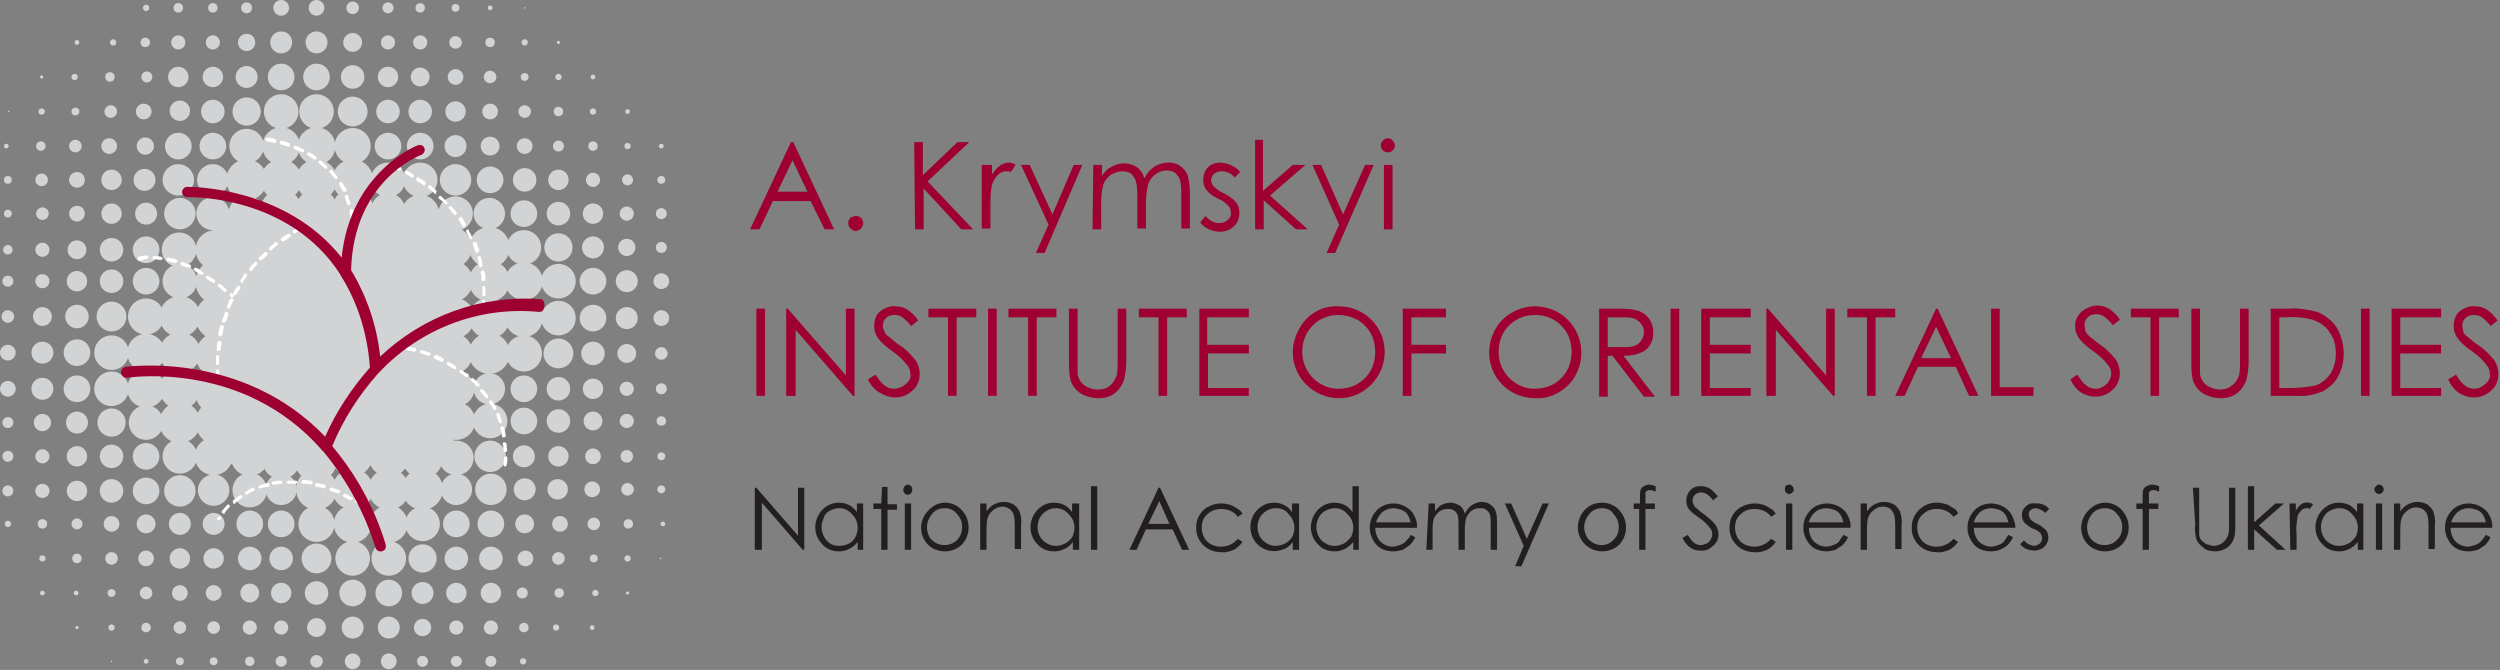 <?xml version="1.0" encoding="utf-8"?>
<!-- Generator: Adobe Illustrator 24.3.0, SVG Export Plug-In . SVG Version: 6.00 Build 0)  -->
<svg version="1.1" id="Layer_1" xmlns="http://www.w3.org/2000/svg" xmlns:xlink="http://www.w3.org/1999/xlink" x="0px" y="0px"
	 viewBox="0 0 318.3 85.3" style="enable-background:new 0 0 318.3 85.3;" xml:space="preserve">
<rect x="0" y="0" width="318.3" height="85.3" fill="#808080" stroke="none"/>
<style type="text/css">
	.st0{fill:#D1D3D4;}
	.st1{fill:#FFFFFF;}
	.st2{fill:#9E0032;}
	.st3{fill:#231F20;}
</style>
<g id="Layer_2_1_">
	<g id="Layer_1-2">
		<rect x="27.1" y="26.6" class="st0" width="30.7" height="32.5"/>
		<circle class="st0" cx="40.3" cy="22.9" r="2.6"/>
		<circle class="st0" cx="40.3" cy="26.6" r="2.6"/>
		<circle class="st0" cx="40.3" cy="18.6" r="2.4"/>
		<circle class="st0" cx="40.3" cy="14.2" r="2.2"/>
		<circle class="st0" cx="40.3" cy="9.8" r="1.7"/>
		<circle class="st0" cx="40.3" cy="5.4" r="1.4"/>
		<circle class="st0" cx="40.3" cy="1" r="1"/>
		<circle class="st0" cx="35.8" cy="22.9" r="2.6"/>
		<circle class="st0" cx="35.8" cy="26.7" r="2.6"/>
		<circle class="st0" cx="35.8" cy="18.6" r="2.4"/>
		<circle class="st0" cx="35.8" cy="14.2" r="2.2"/>
		<circle class="st0" cx="35.8" cy="9.8" r="1.7"/>
		<circle class="st0" cx="35.8" cy="5.4" r="1.4"/>
		<circle class="st0" cx="35.8" cy="1" r="1"/>
		<circle class="st0" cx="31.4" cy="22.9" r="2.6"/>
		<circle class="st0" cx="31.4" cy="18.6" r="2.2"/>
		<circle class="st0" cx="31.4" cy="14.2" r="1.8"/>
		<circle class="st0" cx="31.4" cy="9.8" r="1.4"/>
		<circle class="st0" cx="31.4" cy="5.4" r="1.1"/>
		<circle class="st0" cx="31.4" cy="1" r="0.7"/>
		<circle class="st0" cx="44.9" cy="22.9" r="2.6"/>
		<circle class="st0" cx="44.9" cy="26.6" r="2.6"/>
		<circle class="st0" cx="44.9" cy="18.6" r="2.3"/>
		<circle class="st0" cx="44.9" cy="14.2" r="1.9"/>
		<circle class="st0" cx="44.9" cy="9.8" r="1.5"/>
		<circle class="st0" cx="44.9" cy="5.4" r="1.2"/>
		<circle class="st0" cx="44.9" cy="1" r="0.8"/>
		<circle class="st0" cx="27.1" cy="22.9" r="2"/>
		<circle class="st0" cx="27.1" cy="18.6" r="1.7"/>
		<circle class="st0" cx="27.1" cy="14.2" r="1.5"/>
		<circle class="st0" cx="27.1" cy="9.8" r="1.3"/>
		<circle class="st0" cx="27.1" cy="5.4" r="0.9"/>
		<circle class="st0" cx="27.1" cy="1" r="0.6"/>
		<circle class="st0" cx="49.4" cy="22.9" r="2.2"/>
		<circle class="st0" cx="49.4" cy="26.8" r="2.2"/>
		<circle class="st0" cx="49.4" cy="18.6" r="1.7"/>
		<circle class="st0" cx="49.4" cy="14.2" r="1.5"/>
		<circle class="st0" cx="49.4" cy="9.8" r="1.3"/>
		<circle class="st0" cx="49.4" cy="5.4" r="0.9"/>
		<circle class="st0" cx="49.4" cy="1" r="0.7"/>
		<circle class="st0" cx="22.7" cy="22.9" r="2"/>
		<circle class="st0" cx="22.7" cy="18.6" r="1.7"/>
		<circle class="st0" cx="22.7" cy="9.8" r="1.3"/>
		<circle class="st0" cx="22.7" cy="5.4" r="0.9"/>
		<circle class="st0" cx="22.7" cy="1" r="0.6"/>
		<circle class="st0" cx="18.4" cy="22.9" r="1.4"/>
		<circle class="st0" cx="18.5" cy="18.6" r="1.1"/>
		<circle class="st0" cx="18.3" cy="14.2" r="1"/>
		<circle class="st0" cx="18.7" cy="9.8" r="0.7"/>
		<circle class="st0" cx="18.5" cy="5.4" r="0.6"/>
		<circle class="st0" cx="18.6" cy="1" r="0.4"/>
		<circle class="st0" cx="14.2" cy="22.9" r="1.3"/>
		<circle class="st0" cx="13.9" cy="18.6" r="1"/>
		<circle class="st0" cx="14.1" cy="14.2" r="0.8"/>
		<circle class="st0" cx="14" cy="9.8" r="0.6"/>
		<circle class="st0" cx="14.4" cy="5.4" r="0.4"/>
		<circle class="st0" cx="9.8" cy="22.9" r="1"/>
		<circle class="st0" cx="9.6" cy="18.6" r="0.8"/>
		<circle class="st0" cx="9.6" cy="14.2" r="0.5"/>
		<circle class="st0" cx="9.5" cy="9.8" r="0.4"/>
		<circle class="st0" cx="9.8" cy="5.4" r="0.3"/>
		<circle class="st0" cx="5.3" cy="22.9" r="0.8"/>
		<circle class="st0" cx="5.2" cy="18.6" r="0.6"/>
		<circle class="st0" cx="5.3" cy="14.2" r="0.4"/>
		<circle class="st0" cx="5.3" cy="9.8" r="0.2"/>
		<circle class="st0" cx="1" cy="22.9" r="0.5"/>
		<circle class="st0" cx="0.8" cy="18.6" r="0.3"/>
		<circle class="st0" cx="1.1" cy="14.2" r="0.1"/>
		<circle class="st0" cx="58" cy="22.9" r="2"/>
		<circle class="st0" cx="62.4" cy="22.9" r="1.7"/>
		<circle class="st0" cx="66.8" cy="22.9" r="1.5"/>
		<circle class="st0" cx="71.1" cy="22.9" r="1.3"/>
		<circle class="st0" cx="75.5" cy="22.9" r="0.9"/>
		<circle class="st0" cx="79.9" cy="22.9" r="0.7"/>
		<circle class="st0" cx="84.2" cy="22.9" r="0.5"/>
		<circle class="st0" cx="53.5" cy="22.9" r="2.2"/>
		<circle class="st0" cx="53.5" cy="27.2" r="2.4"/>
		<circle class="st0" cx="53.5" cy="18.6" r="1.7"/>
		<circle class="st0" cx="53.5" cy="14.2" r="1.5"/>
		<circle class="st0" cx="53.5" cy="9.8" r="1.2"/>
		<circle class="st0" cx="53.5" cy="5.4" r="0.9"/>
		<circle class="st0" cx="53.5" cy="1" r="0.6"/>
		<circle class="st0" cx="58" cy="18.6" r="1.4"/>
		<circle class="st0" cx="62.4" cy="18.6" r="1.2"/>
		<circle class="st0" cx="66.8" cy="18.6" r="1"/>
		<circle class="st0" cx="71.1" cy="18.6" r="0.7"/>
		<circle class="st0" cx="75.5" cy="18.6" r="0.6"/>
		<circle class="st0" cx="79.9" cy="18.6" r="0.4"/>
		<circle class="st0" cx="84.2" cy="18.6" r="0.3"/>
		<circle class="st0" cx="58" cy="14.2" r="1.3"/>
		<circle class="st0" cx="62.4" cy="14.2" r="1"/>
		<circle class="st0" cx="66.8" cy="14.2" r="0.8"/>
		<circle class="st0" cx="71.1" cy="14.2" r="0.6"/>
		<circle class="st0" cx="75.5" cy="14.2" r="0.4"/>
		<circle class="st0" cx="79.9" cy="14.2" r="0.3"/>
		<circle class="st0" cx="58" cy="9.8" r="1"/>
		<circle class="st0" cx="62.4" cy="9.8" r="0.8"/>
		<circle class="st0" cx="66.8" cy="9.8" r="0.5"/>
		<circle class="st0" cx="71.1" cy="9.8" r="0.4"/>
		<circle class="st0" cx="75.5" cy="9.8" r="0.3"/>
		<circle class="st0" cx="58" cy="5.4" r="0.8"/>
		<circle class="st0" cx="62.4" cy="5.4" r="0.6"/>
		<circle class="st0" cx="66.8" cy="5.4" r="0.4"/>
		<circle class="st0" cx="71.1" cy="5.4" r="0.2"/>
		<circle class="st0" cx="58" cy="1" r="0.5"/>
		<circle class="st0" cx="62.4" cy="1" r="0.3"/>
		<circle class="st0" cx="66.8" cy="1" r="0.1"/>
		<circle class="st0" cx="22.9" cy="44.9" r="2.6"/>
		<circle class="st0" cx="18.6" cy="44.9" r="2.4"/>
		<circle class="st0" cx="14.2" cy="44.9" r="2.2"/>
		<circle class="st0" cx="9.8" cy="44.9" r="1.7"/>
		<circle class="st0" cx="5.4" cy="44.9" r="1.4"/>
		<circle class="st0" cx="1" cy="44.9" r="1"/>
		<circle class="st0" cx="22.9" cy="49.5" r="2.6"/>
		<circle class="st0" cx="18.6" cy="49.5" r="2.4"/>
		<circle class="st0" cx="14.2" cy="49.5" r="2.2"/>
		<circle class="st0" cx="9.8" cy="49.5" r="1.7"/>
		<circle class="st0" cx="5.4" cy="49.5" r="1.4"/>
		<circle class="st0" cx="1" cy="49.5" r="1"/>
		<circle class="st0" cx="22.9" cy="53.8" r="2.6"/>
		<circle class="st0" cx="27.8" cy="53.8" r="2.9"/>
		<circle class="st0" cx="27.8" cy="50" r="2.9"/>
		<circle class="st0" cx="27.8" cy="45.2" r="2.9"/>
		<circle class="st0" cx="27.8" cy="40.4" r="2.9"/>
		<circle class="st0" cx="27.8" cy="35.9" r="2.9"/>
		<circle class="st0" cx="18.6" cy="53.8" r="2.2"/>
		<circle class="st0" cx="14.2" cy="53.8" r="1.8"/>
		<circle class="st0" cx="9.8" cy="53.8" r="1.4"/>
		<circle class="st0" cx="5.4" cy="53.8" r="1.1"/>
		<circle class="st0" cx="1" cy="53.8" r="0.7"/>
		<circle class="st0" cx="22.9" cy="40.3" r="2.6"/>
		<circle class="st0" cx="18.6" cy="40.3" r="2.3"/>
		<circle class="st0" cx="14.2" cy="40.3" r="1.9"/>
		<circle class="st0" cx="9.8" cy="40.3" r="1.5"/>
		<circle class="st0" cx="5.4" cy="40.3" r="1.2"/>
		<circle class="st0" cx="1" cy="40.3" r="0.8"/>
		<circle class="st0" cx="22.9" cy="58.1" r="2.2"/>
		<circle class="st0" cx="27.2" cy="58.1" r="2.4"/>
		<circle class="st0" cx="18.6" cy="58.1" r="1.7"/>
		<circle class="st0" cx="14.2" cy="58.1" r="1.5"/>
		<circle class="st0" cx="9.8" cy="58.1" r="1.3"/>
		<circle class="st0" cx="5.4" cy="58.1" r="0.9"/>
		<circle class="st0" cx="1" cy="58.1" r="0.7"/>
		<circle class="st0" cx="22.9" cy="35.8" r="2.2"/>
		<circle class="st0" cx="18.6" cy="35.8" r="1.7"/>
		<circle class="st0" cx="14.2" cy="35.8" r="1.5"/>
		<circle class="st0" cx="9.8" cy="35.8" r="1.3"/>
		<circle class="st0" cx="5.4" cy="35.8" r="0.9"/>
		<circle class="st0" cx="1" cy="35.8" r="0.7"/>
		<circle class="st0" cx="22.9" cy="62.5" r="2"/>
		<circle class="st0" cx="18.6" cy="62.5" r="1.7"/>
		<circle class="st0" cx="14.2" cy="62.5" r="1.5"/>
		<circle class="st0" cx="9.8" cy="62.5" r="1.3"/>
		<circle class="st0" cx="5.4" cy="62.5" r="0.9"/>
		<circle class="st0" cx="1" cy="62.5" r="0.7"/>
		<circle class="st0" cx="22.9" cy="66.7" r="1.4"/>
		<circle class="st0" cx="18.6" cy="66.7" r="1.2"/>
		<circle class="st0" cx="14.2" cy="66.7" r="1"/>
		<circle class="st0" cx="9.8" cy="66.7" r="0.7"/>
		<circle class="st0" cx="5.4" cy="66.7" r="0.6"/>
		<circle class="st0" cx="1" cy="66.7" r="0.4"/>
		<circle class="st0" cx="22.9" cy="71.1" r="1.3"/>
		<circle class="st0" cx="18.6" cy="71.1" r="1"/>
		<circle class="st0" cx="14.2" cy="71.1" r="0.8"/>
		<circle class="st0" cx="9.8" cy="71.1" r="0.6"/>
		<circle class="st0" cx="5.4" cy="71.1" r="0.4"/>
		<circle class="st0" cx="22.9" cy="75.5" r="1"/>
		<circle class="st0" cx="18.6" cy="75.5" r="0.8"/>
		<circle class="st0" cx="14.2" cy="75.5" r="0.5"/>
		<circle class="st0" cx="5.4" cy="75.5" r="0.3"/>
		<circle class="st0" cx="22.9" cy="79.9" r="0.8"/>
		<circle class="st0" cx="18.6" cy="79.9" r="0.6"/>
		<circle class="st0" cx="14.2" cy="79.9" r="0.4"/>
		<circle class="st0" cx="9.8" cy="79.9" r="0.2"/>
		<circle class="st0" cx="22.9" cy="84.2" r="0.5"/>
		<circle class="st0" cx="18.6" cy="84.2" r="0.3"/>
		<circle class="st0" cx="14.2" cy="84.2" r="0.1"/>
		<circle class="st0" cx="22.9" cy="27.2" r="2"/>
		<circle class="st0" cx="27.1" cy="27.2" r="2.1"/>
		<circle class="st0" cx="31.4" cy="27.2" r="2.3"/>
		<circle class="st0" cx="31.4" cy="31.1" r="2.6"/>
		<circle class="st0" cx="31.4" cy="34.4" r="2.6"/>
		<circle class="st0" cx="31.8" cy="54.2" r="2.6"/>
		<circle class="st0" cx="31.8" cy="50.5" r="2.6"/>
		<circle class="st0" cx="31.8" cy="45.2" r="2.6"/>
		<circle class="st0" cx="22.9" cy="14.1" r="1.3"/>
		<circle class="st0" cx="22.8" cy="31.8" r="2.2"/>
		<circle class="st0" cx="27.4" cy="31.8" r="2.5"/>
		<circle class="st0" cx="18.6" cy="31.8" r="1.7"/>
		<circle class="st0" cx="14.2" cy="31.8" r="1.5"/>
		<circle class="st0" cx="9.8" cy="31.8" r="1.2"/>
		<circle class="st0" cx="5.4" cy="31.8" r="0.9"/>
		<circle class="st0" cx="1" cy="31.8" r="0.6"/>
		<circle class="st0" cx="18.6" cy="27.2" r="1.4"/>
		<circle class="st0" cx="14.2" cy="27.2" r="1.3"/>
		<circle class="st0" cx="9.8" cy="27.2" r="1"/>
		<circle class="st0" cx="5.4" cy="27.2" r="0.8"/>
		<circle class="st0" cx="1" cy="27.2" r="0.5"/>
		<circle class="st0" cx="62.3" cy="40.5" r="2.6"/>
		<circle class="st0" cx="57.8" cy="40.5" r="2.6"/>
		<circle class="st0" cx="66.7" cy="40.5" r="2.4"/>
		<circle class="st0" cx="71.1" cy="40.5" r="2.2"/>
		<circle class="st0" cx="75.5" cy="40.5" r="1.7"/>
		<circle class="st0" cx="79.8" cy="40.5" r="1.4"/>
		<circle class="st0" cx="84.2" cy="40.5" r="1"/>
		<circle class="st0" cx="62.3" cy="35.8" r="2.6"/>
		<circle class="st0" cx="57.6" cy="35.8" r="2.6"/>
		<circle class="st0" cx="66.7" cy="35.8" r="2.4"/>
		<circle class="st0" cx="71.1" cy="35.8" r="2.2"/>
		<circle class="st0" cx="75.5" cy="35.8" r="1.7"/>
		<circle class="st0" cx="79.8" cy="35.8" r="1.4"/>
		<circle class="st0" cx="84.2" cy="35.8" r="1"/>
		<circle class="st0" cx="62.3" cy="31.5" r="2.6"/>
		<circle class="st0" cx="57.5" cy="31.5" r="2.6"/>
		<circle class="st0" cx="66.7" cy="31.5" r="2.2"/>
		<circle class="st0" cx="71.1" cy="31.5" r="1.8"/>
		<circle class="st0" cx="75.5" cy="31.5" r="1.4"/>
		<circle class="st0" cx="79.8" cy="31.5" r="1.1"/>
		<circle class="st0" cx="84.2" cy="31.5" r="0.7"/>
		<circle class="st0" cx="62.3" cy="45" r="2.6"/>
		<circle class="st0" cx="57.6" cy="45" r="2.6"/>
		<circle class="st0" cx="66.7" cy="45" r="2.3"/>
		<circle class="st0" cx="71.1" cy="45" r="1.9"/>
		<circle class="st0" cx="75.5" cy="45" r="1.5"/>
		<circle class="st0" cx="79.8" cy="45" r="1.2"/>
		<circle class="st0" cx="84.2" cy="45" r="0.8"/>
		<circle class="st0" cx="62.3" cy="27.2" r="2"/>
		<circle class="st0" cx="58" cy="27.2" r="2.2"/>
		<circle class="st0" cx="66.7" cy="27.2" r="1.7"/>
		<circle class="st0" cx="71.1" cy="27.2" r="1.5"/>
		<circle class="st0" cx="75.5" cy="27.2" r="1.3"/>
		<circle class="st0" cx="79.8" cy="27.2" r="0.9"/>
		<circle class="st0" cx="84.2" cy="27.2" r="0.7"/>
		<circle class="st0" cx="62.3" cy="49.5" r="2"/>
		<circle class="st0" cx="58.2" cy="49.5" r="2.2"/>
		<circle class="st0" cx="66.7" cy="49.5" r="1.7"/>
		<circle class="st0" cx="71.1" cy="49.5" r="1.5"/>
		<circle class="st0" cx="75.5" cy="49.5" r="1.3"/>
		<circle class="st0" cx="79.8" cy="49.5" r="0.9"/>
		<circle class="st0" cx="84.2" cy="49.5" r="0.7"/>
		<circle class="st0" cx="62.4" cy="58.1" r="2"/>
		<circle class="st0" cx="62.4" cy="53.6" r="2.2"/>
		<circle class="st0" cx="58.1" cy="53.6" r="2.4"/>
		<circle class="st0" cx="66.7" cy="53.6" r="1.7"/>
		<circle class="st0" cx="71.1" cy="53.6" r="1.5"/>
		<circle class="st0" cx="75.5" cy="53.6" r="1.2"/>
		<circle class="st0" cx="79.8" cy="53.6" r="0.9"/>
		<circle class="st0" cx="84.2" cy="53.6" r="0.6"/>
		<circle class="st0" cx="66.7" cy="58.1" r="1.4"/>
		<circle class="st0" cx="71.1" cy="58.1" r="1.3"/>
		<circle class="st0" cx="75.5" cy="58.1" r="1"/>
		<circle class="st0" cx="79.8" cy="58.1" r="0.8"/>
		<circle class="st0" cx="84.2" cy="58.1" r="0.5"/>
		<circle class="st0" cx="44.9" cy="62.3" r="2.6"/>
		<circle class="st0" cx="44.9" cy="66.7" r="2.4"/>
		<circle class="st0" cx="44.9" cy="71.1" r="2.2"/>
		<circle class="st0" cx="44.9" cy="75.5" r="1.7"/>
		<circle class="st0" cx="44.9" cy="79.9" r="1.4"/>
		<circle class="st0" cx="44.9" cy="84.2" r="1"/>
		<circle class="st0" cx="49.5" cy="62.3" r="2.6"/>
		<circle class="st0" cx="49.5" cy="58.1" r="2.6"/>
		<circle class="st0" cx="44.8" cy="58.1" r="2.6"/>
		<circle class="st0" cx="49.5" cy="66.7" r="2.4"/>
		<circle class="st0" cx="49.5" cy="71.1" r="2.2"/>
		<circle class="st0" cx="49.5" cy="75.5" r="1.7"/>
		<circle class="st0" cx="49.5" cy="79.9" r="1.4"/>
		<circle class="st0" cx="49.5" cy="84.2" r="1"/>
		<circle class="st0" cx="53.8" cy="62.3" r="2.6"/>
		<circle class="st0" cx="53.8" cy="58.3" r="2.6"/>
		<circle class="st0" cx="53.8" cy="54" r="2.6"/>
		<circle class="st0" cx="49.3" cy="54" r="2.6"/>
		<circle class="st0" cx="49.3" cy="50" r="2.6"/>
		<circle class="st0" cx="49.3" cy="45.9" r="2.6"/>
		<circle class="st0" cx="49.3" cy="41.7" r="2.6"/>
		<circle class="st0" cx="49.3" cy="37.5" r="2.6"/>
		<circle class="st0" cx="49.3" cy="33.4" r="2.6"/>
		<circle class="st0" cx="49.3" cy="29.2" r="2.6"/>
		<circle class="st0" cx="53.8" cy="49.9" r="2.6"/>
		<circle class="st0" cx="53.6" cy="45.5" r="2.6"/>
		<circle class="st0" cx="53.8" cy="40.7" r="2.6"/>
		<circle class="st0" cx="53.6" cy="36.1" r="2.6"/>
		<circle class="st0" cx="53.6" cy="31.4" r="2.6"/>
		<circle class="st0" cx="53.8" cy="66.7" r="2.2"/>
		<circle class="st0" cx="53.8" cy="71.1" r="1.8"/>
		<circle class="st0" cx="53.8" cy="75.5" r="1.4"/>
		<circle class="st0" cx="53.8" cy="79.9" r="1.1"/>
		<circle class="st0" cx="53.8" cy="84.2" r="0.7"/>
		<circle class="st0" cx="40.3" cy="62.3" r="2.6"/>
		<circle class="st0" cx="40.3" cy="66.7" r="2.3"/>
		<circle class="st0" cx="40.3" cy="71.1" r="1.9"/>
		<circle class="st0" cx="40.3" cy="75.5" r="1.5"/>
		<circle class="st0" cx="40.3" cy="79.9" r="1.2"/>
		<circle class="st0" cx="40.3" cy="84.2" r="0.8"/>
		<circle class="st0" cx="58.1" cy="62.3" r="2"/>
		<circle class="st0" cx="58.1" cy="58.3" r="2.2"/>
		<circle class="st0" cx="58.1" cy="66.7" r="1.7"/>
		<circle class="st0" cx="58.1" cy="71.1" r="1.5"/>
		<circle class="st0" cx="58.1" cy="75.5" r="1.3"/>
		<circle class="st0" cx="58.1" cy="79.9" r="0.9"/>
		<circle class="st0" cx="58.1" cy="84.2" r="0.7"/>
		<circle class="st0" cx="35.8" cy="62.3" r="2"/>
		<circle class="st0" cx="35.8" cy="58.6" r="2.4"/>
		<circle class="st0" cx="40.2" cy="58.6" r="2.7"/>
		<circle class="st0" cx="35.8" cy="66.7" r="1.7"/>
		<circle class="st0" cx="35.8" cy="71.1" r="1.5"/>
		<circle class="st0" cx="35.8" cy="75.5" r="1.3"/>
		<circle class="st0" cx="35.8" cy="79.9" r="0.9"/>
		<circle class="st0" cx="35.8" cy="84.2" r="0.7"/>
		<circle class="st0" cx="62.5" cy="62.3" r="2"/>
		<circle class="st0" cx="62.5" cy="66.7" r="1.7"/>
		<circle class="st0" cx="62.5" cy="71.1" r="1.5"/>
		<circle class="st0" cx="62.5" cy="75.5" r="1.3"/>
		<circle class="st0" cx="62.5" cy="79.9" r="0.9"/>
		<circle class="st0" cx="62.5" cy="84.2" r="0.7"/>
		<circle class="st0" cx="66.8" cy="62.3" r="1.4"/>
		<circle class="st0" cx="66.8" cy="66.7" r="1.2"/>
		<circle class="st0" cx="66.9" cy="71.1" r="1"/>
		<circle class="st0" cx="66.5" cy="75.5" r="0.7"/>
		<circle class="st0" cx="66.7" cy="79.9" r="0.6"/>
		<circle class="st0" cx="66.6" cy="84.2" r="0.4"/>
		<circle class="st0" cx="71" cy="62.3" r="1.3"/>
		<circle class="st0" cx="71.3" cy="66.7" r="1"/>
		<circle class="st0" cx="71.1" cy="71.1" r="0.8"/>
		<circle class="st0" cx="71.2" cy="75.5" r="0.6"/>
		<circle class="st0" cx="70.8" cy="79.9" r="0.4"/>
		<circle class="st0" cx="75.4" cy="62.3" r="1"/>
		<circle class="st0" cx="75.6" cy="66.7" r="0.8"/>
		<circle class="st0" cx="75.6" cy="71.1" r="0.5"/>
		<circle class="st0" cx="75.8" cy="75.5" r="0.4"/>
		<circle class="st0" cx="75.4" cy="79.9" r="0.3"/>
		<circle class="st0" cx="79.9" cy="62.3" r="0.8"/>
		<circle class="st0" cx="80" cy="66.7" r="0.6"/>
		<circle class="st0" cx="79.9" cy="71.1" r="0.4"/>
		<circle class="st0" cx="79.9" cy="75.5" r="0.2"/>
		<circle class="st0" cx="84.2" cy="62.3" r="0.5"/>
		<circle class="st0" cx="84.4" cy="66.7" r="0.3"/>
		<circle class="st0" cx="84.1" cy="71.1" r="0.1"/>
		<circle class="st0" cx="27.2" cy="62.4" r="2"/>
		<circle class="st0" cx="31.8" cy="62.4" r="2.2"/>
		<circle class="st0" cx="31.8" cy="58.2" r="2.4"/>
		<circle class="st0" cx="31.8" cy="66.7" r="1.7"/>
		<circle class="st0" cx="31.8" cy="71.1" r="1.5"/>
		<circle class="st0" cx="31.8" cy="75.5" r="1.2"/>
		<circle class="st0" cx="31.8" cy="79.9" r="0.9"/>
		<circle class="st0" cx="31.8" cy="84.2" r="0.6"/>
		<circle class="st0" cx="27.2" cy="66.7" r="1.4"/>
		<circle class="st0" cx="27.2" cy="71.1" r="1.3"/>
		<circle class="st0" cx="27.2" cy="75.5" r="1"/>
		<circle class="st0" cx="9.7" cy="75.5" r="0.3"/>
		<circle class="st0" cx="27.2" cy="79.9" r="0.8"/>
		<circle class="st0" cx="27.2" cy="84.2" r="0.5"/>
		<path class="st1" d="M64.3,59.4L64.3,59.4c-0.1,0-0.2-0.1-0.2-0.2c0-0.3,0-0.6,0.1-0.9c0-0.1,0.1-0.2,0.2-0.2
			c0.1,0,0.2,0.1,0.2,0.2v0c0,0.3,0,0.6-0.1,0.9C64.5,59.3,64.4,59.4,64.3,59.4 M64.3,57.6c-0.1,0-0.2-0.1-0.2-0.2v0
			c0-0.3,0-0.6-0.1-0.9c0-0.1,0.1-0.2,0.2-0.2c0,0,0,0,0,0c0.1,0,0.2,0.1,0.3,0.2c0,0.3,0,0.6,0.1,0.9
			C64.6,57.4,64.5,57.5,64.3,57.6L64.3,57.6z M64.1,55.7c-0.1,0-0.2-0.1-0.2-0.2c0-0.3-0.1-0.6-0.2-0.9c0-0.1,0-0.3,0.2-0.3
			c0.1,0,0.3,0,0.3,0.2l0,0c0.1,0.3,0.1,0.6,0.2,0.9C64.4,55.6,64.3,55.7,64.1,55.7L64.1,55.7z M63.7,53.9c-0.1,0-0.2-0.1-0.2-0.2
			c-0.1-0.3-0.2-0.6-0.3-0.8c0-0.1,0-0.2,0.1-0.3c0.1-0.1,0.3,0,0.3,0.1c0,0,0,0,0,0c0.1,0.3,0.2,0.6,0.3,0.9
			C63.9,53.7,63.9,53.9,63.7,53.9L63.7,53.9z M63,52.2c-0.1,0-0.2,0-0.2-0.1c-0.1-0.3-0.3-0.5-0.5-0.8c-0.1-0.1,0-0.2,0.1-0.3
			c0.1-0.1,0.2,0,0.3,0.1c0.2,0.3,0.3,0.5,0.5,0.8C63.2,52,63.2,52.1,63,52.2C63.1,52.2,63,52.2,63,52.2z M62,50.7
			c-0.1,0-0.1,0-0.2-0.1c-0.2-0.2-0.4-0.5-0.6-0.7c-0.1-0.1-0.1-0.2,0-0.3c0,0,0,0,0,0c0.1-0.1,0.2-0.1,0.3,0c0,0,0,0,0,0
			c0.2,0.2,0.4,0.5,0.6,0.7c0.1,0.1,0.1,0.2,0,0.3C62.1,50.6,62.1,50.7,62,50.7z M60.8,49.2c-0.1,0-0.1,0-0.2-0.1L60,48.5
			c-0.1-0.1-0.1-0.2,0-0.3c0,0,0,0,0,0c0.1-0.1,0.2-0.1,0.3,0c0,0,0,0,0,0c0.2,0.2,0.5,0.4,0.7,0.7c0.1,0.1,0.1,0.2,0,0.3
			C61,49.2,60.9,49.3,60.8,49.2L60.8,49.2z M59.4,48c-0.1,0-0.1,0-0.1,0c-0.2-0.2-0.5-0.4-0.7-0.5c-0.1-0.1-0.1-0.2-0.1-0.3
			c0.1-0.1,0.2-0.1,0.3-0.1c0,0,0,0,0,0c0.2,0.2,0.5,0.4,0.8,0.5c0.1,0.1,0.1,0.2,0,0.3C59.5,48,59.5,48,59.4,48z M57.9,47
			c0,0-0.1,0-0.1,0c-0.3-0.2-0.5-0.3-0.8-0.5c-0.1-0.1-0.2-0.2-0.1-0.3c0.1-0.1,0.2-0.1,0.3-0.1l0.8,0.5c0.1,0.1,0.1,0.2,0.1,0.3
			C58,47,58,47,57.9,47L57.9,47z M56.3,46.1C56.2,46.1,56.2,46.1,56.3,46.1l-0.9-0.4c-0.1,0-0.2-0.2-0.2-0.3c0-0.1,0.2-0.2,0.3-0.2
			c0,0,0.1,0,0.1,0c0.3,0.1,0.6,0.3,0.8,0.4c0.1,0.1,0.2,0.2,0.1,0.3C56.4,46,56.3,46.1,56.3,46.1L56.3,46.1z M54.6,45.3L54.6,45.3
			l-1-0.3c-0.1,0-0.2-0.2-0.1-0.3c0,0,0,0,0,0c0-0.1,0.2-0.2,0.3-0.1c0.3,0.1,0.6,0.2,0.9,0.3c0.1,0,0.2,0.2,0.1,0.3c0,0,0,0,0,0
			C54.7,45.3,54.7,45.3,54.6,45.3L54.6,45.3z M52.8,44.8L52.8,44.8c-0.6-0.2-1-0.2-1-0.2c-0.1,0-0.2-0.2-0.2-0.3
			c0-0.1,0.2-0.2,0.3-0.2c0,0,0.3,0.1,0.9,0.2c0.1,0,0.2,0.1,0.2,0.3c0,0,0,0,0,0C53.1,44.6,53,44.7,52.8,44.8
			C52.8,44.7,52.8,44.7,52.8,44.8L52.8,44.8z"/>
		<path class="st1" d="M27.8,48.4c-0.1,0-0.2-0.1-0.2-0.2c0-0.3-0.1-0.6-0.1-1c0-0.1,0.1-0.2,0.2-0.2c0,0,0,0,0,0
			c0.1,0,0.2,0.1,0.2,0.2c0,0.3,0,0.6,0.1,0.9C28,48.2,27.9,48.4,27.8,48.4L27.8,48.4 M27.7,46.5L27.7,46.5c-0.1,0-0.2-0.1-0.2-0.2
			c0,0,0,0,0,0c0-0.3,0-0.6,0-0.9c0-0.1,0.1-0.2,0.2-0.2c0.1,0,0.2,0.1,0.2,0.2c0,0.3,0,0.6,0,0.9C27.9,46.4,27.8,46.5,27.7,46.5
			C27.7,46.5,27.7,46.5,27.7,46.5L27.7,46.5z M27.8,44.7L27.8,44.7c-0.1,0-0.2-0.1-0.2-0.2c0,0,0,0,0,0c0-0.3,0-0.6,0.1-0.9
			c0-0.1,0.1-0.2,0.3-0.2c0.1,0,0.2,0.1,0.2,0.2c0,0,0,0,0,0c0,0.3-0.1,0.6-0.1,0.9C28,44.6,27.9,44.7,27.8,44.7
			C27.8,44.7,27.8,44.7,27.8,44.7L27.8,44.7z M28,42.8L28,42.8c-0.1,0-0.2-0.1-0.2-0.3c0-0.3,0.1-0.6,0.2-0.9c0-0.1,0.1-0.2,0.3-0.2
			c0,0,0,0,0,0c0.1,0,0.2,0.1,0.2,0.3c0,0,0,0,0,0c-0.1,0.3-0.1,0.6-0.2,0.9C28.2,42.8,28.1,42.9,28,42.8z M28.5,41.1L28.5,41.1
			c-0.2,0-0.3-0.2-0.2-0.3c0,0,0,0,0,0c0.1-0.3,0.2-0.6,0.3-0.9c0-0.1,0.2-0.2,0.3-0.2c0.1,0,0.2,0.2,0.2,0.3l0,0
			c-0.1,0.3-0.2,0.6-0.3,0.9C28.7,41,28.6,41.1,28.5,41.1L28.5,41.1z M29.1,39.3L29.1,39.3c-0.2-0.1-0.3-0.2-0.2-0.3
			c0.1-0.3,0.2-0.6,0.4-0.9c0.1-0.1,0.2-0.2,0.3-0.1c0.1,0,0.2,0.2,0.1,0.3c0,0,0,0,0,0c-0.1,0.3-0.3,0.6-0.4,0.8
			C29.3,39.3,29.2,39.3,29.1,39.3L29.1,39.3z M29.9,37.6h-0.1c-0.1-0.1-0.2-0.2-0.1-0.3c0.1-0.3,0.3-0.5,0.5-0.8
			c0.1-0.1,0.2-0.1,0.3-0.1c0,0,0,0,0,0c0.1,0.1,0.1,0.2,0.1,0.3c-0.2,0.3-0.3,0.5-0.5,0.8C30,37.6,30,37.6,29.9,37.6L29.9,37.6z
			 M30.8,36c0,0-0.1,0-0.1,0c-0.1-0.1-0.1-0.2-0.1-0.3c0.2-0.3,0.4-0.5,0.5-0.8c0.1-0.1,0.2-0.1,0.3,0c0.1,0.1,0.1,0.2,0,0.3
			c-0.2,0.3-0.4,0.5-0.5,0.8C30.9,36,30.9,36,30.8,36z M31.9,34.5c-0.1,0-0.1,0-0.1-0.1c-0.1-0.1-0.1-0.2,0-0.3c0,0,0,0,0,0
			c0.2-0.2,0.4-0.5,0.6-0.7c0.1-0.1,0.2-0.1,0.3,0c0.1,0.1,0.1,0.2,0,0.3c0,0,0,0,0,0c-0.2,0.2-0.4,0.5-0.6,0.7
			C32.1,34.5,32,34.6,31.9,34.5L31.9,34.5z M33.2,33.1c-0.1,0-0.1,0-0.2,0c-0.1-0.1-0.1-0.2,0-0.3l0.7-0.7c0.1-0.1,0.3,0,0.3,0.1
			c0.1,0.1,0.1,0.2,0,0.3c-0.2,0.2-0.4,0.4-0.7,0.6C33.3,33.1,33.2,33.2,33.2,33.1L33.2,33.1z M34.5,31.9c-0.1,0-0.1,0-0.2-0.1
			c-0.1-0.1-0.1-0.2,0-0.3c0.2-0.2,0.5-0.4,0.7-0.6c0.1-0.1,0.2-0.1,0.3,0c0,0,0,0,0,0c0.1,0.1,0.1,0.2,0,0.3
			c-0.2,0.2-0.5,0.4-0.7,0.6C34.6,31.8,34.6,31.9,34.5,31.9L34.5,31.9z M36,30.7c-0.1,0-0.1,0-0.2-0.1c-0.1-0.1,0-0.3,0.1-0.3
			c0.2-0.2,0.5-0.4,0.8-0.5c0.1-0.1,0.2,0,0.3,0.1c0.1,0.1,0,0.2-0.1,0.3c0,0,0,0,0,0c-0.3,0.2-0.5,0.4-0.8,0.5
			C36.1,30.7,36,30.8,36,30.7z M37.5,29.7c-0.1,0-0.2,0-0.2-0.1c-0.1-0.1,0-0.3,0.1-0.3l0.8-0.5c0.1-0.1,0.3,0,0.3,0.1c0,0,0,0,0,0
			c0.1,0.1,0,0.2-0.1,0.3c-0.3,0.1-0.5,0.3-0.8,0.5C37.6,29.7,37.6,29.7,37.5,29.7L37.5,29.7z"/>
		<path class="st1" d="M44.8,27.9c-0.1,0-0.2-0.1-0.2-0.2c0-0.3-0.1-0.5-0.1-0.8c0-0.1,0.1-0.2,0.2-0.3c0.1,0,0.3,0.1,0.3,0.2
			c0,0.3,0.1,0.5,0.1,0.8C45,27.7,44.9,27.8,44.8,27.9L44.8,27.9 M44.4,26.1c-0.1,0-0.2,0-0.2-0.1c-0.1-0.3-0.2-0.6-0.3-0.9
			c0-0.1,0-0.3,0.1-0.3c0.1,0,0.3,0,0.3,0.1c0,0,0,0,0,0c0.1,0.3,0.2,0.6,0.3,0.9C44.7,26,44.6,26.1,44.4,26.1
			C44.5,26.1,44.5,26.1,44.4,26.1L44.4,26.1z M43.8,24.4c-0.1,0-0.2,0-0.2-0.1c-0.1-0.3-0.3-0.5-0.4-0.8c-0.1-0.1,0-0.2,0.1-0.3
			c0,0,0,0,0,0c0.1-0.1,0.2,0,0.3,0.1c0.2,0.3,0.3,0.5,0.5,0.8c0.1,0.1,0,0.3-0.1,0.3c0,0,0,0,0,0C43.8,24.4,43.8,24.4,43.8,24.4
			L43.8,24.4z M42.8,22.8c-0.1,0-0.1,0-0.2-0.1c-0.2-0.2-0.4-0.5-0.6-0.7c-0.1-0.1-0.1-0.2,0-0.3c0.1-0.1,0.2-0.1,0.3,0
			c0.2,0.2,0.4,0.5,0.6,0.7c0.1,0.1,0.1,0.2,0,0.3C42.9,22.8,42.8,22.9,42.8,22.8z M41.5,21.5c-0.1,0-0.1,0-0.2-0.1
			c-0.2-0.2-0.5-0.4-0.7-0.6c-0.1-0.1-0.1-0.2,0-0.3c0.1-0.1,0.2-0.1,0.3,0c0.2,0.2,0.5,0.4,0.7,0.6c0.1,0.1,0.1,0.2,0,0.3
			c0,0,0,0,0,0C41.6,21.5,41.6,21.5,41.5,21.5z M40.1,20.3c0,0-0.1,0-0.1,0c-0.3-0.2-0.5-0.3-0.8-0.5c-0.1-0.1-0.1-0.2-0.1-0.3
			c0,0,0,0,0,0c0.1-0.1,0.2-0.1,0.3-0.1c0.3,0.2,0.5,0.3,0.8,0.5c0.1,0.1,0.1,0.2,0.1,0.3C40.2,20.3,40.1,20.4,40.1,20.3z
			 M38.5,19.4C38.4,19.4,38.4,19.4,38.5,19.4L37.5,19c-0.1-0.1-0.2-0.2-0.1-0.3c0-0.1,0.2-0.2,0.3-0.1c0,0,0,0,0,0
			c0.3,0.1,0.6,0.2,0.9,0.4c0.1,0,0.2,0.2,0.1,0.3c0,0,0,0,0,0C38.6,19.4,38.6,19.4,38.5,19.4z M36.8,18.7L36.8,18.7
			c-0.4-0.1-0.7-0.2-1-0.3c-0.1,0-0.2-0.2-0.2-0.3c0-0.1,0.2-0.2,0.3-0.2c0,0,0,0,0,0c0.3,0.1,0.6,0.2,0.9,0.3
			c0.1,0,0.2,0.2,0.1,0.3C36.9,18.7,36.8,18.7,36.8,18.7z M35,18.2L35,18.2c-0.6-0.1-1-0.2-1-0.2c-0.1,0-0.2-0.1-0.2-0.3
			c0,0,0,0,0,0c0-0.1,0.1-0.2,0.3-0.2c0,0,0.4,0,0.9,0.2c0.1,0,0.2,0.2,0.2,0.3C35.2,18.1,35.1,18.2,35,18.2z"/>
		<path class="st1" d="M29.5,37.9c-0.1,0-0.1,0-0.1-0.1l-0.1-0.1c-0.1-0.1-0.1-0.2,0-0.3c0.1-0.1,0.2-0.1,0.3,0l0.1,0.1
			c0.1,0.1,0.1,0.2,0,0.3C29.6,37.9,29.5,37.9,29.5,37.9 M28.6,37.2c-0.1,0-0.1,0-0.1-0.1l-0.7-0.6c-0.1-0.1-0.1-0.2,0-0.3
			c0,0,0,0,0,0c0.1-0.1,0.2-0.1,0.3,0c0.2,0.2,0.5,0.4,0.7,0.6c0.1,0.1,0.1,0.2,0,0.3C28.8,37.2,28.7,37.2,28.6,37.2L28.6,37.2z
			 M27.2,36c0,0-0.1,0-0.1,0l-0.8-0.5c-0.1-0.1-0.1-0.2-0.1-0.3c0.1-0.1,0.2-0.1,0.3-0.1l0,0c0.2,0.2,0.5,0.3,0.8,0.5
			c0.1,0.1,0.1,0.2,0.1,0.3C27.3,36,27.3,36.1,27.2,36L27.2,36z M25.7,35h-0.1l-0.8-0.5c-0.1-0.1-0.2-0.2-0.1-0.3c0,0,0,0,0,0
			c0.1-0.1,0.2-0.2,0.3-0.1c0,0,0,0,0,0c0.3,0.1,0.5,0.3,0.8,0.5c0.1,0.1,0.1,0.2,0.1,0.3c0,0,0,0,0,0C25.8,35,25.7,35,25.7,35z
			 M24,34.1L24,34.1c-0.4-0.1-0.7-0.2-0.9-0.3c-0.1,0-0.2-0.2-0.1-0.3c0-0.1,0.2-0.2,0.3-0.1c0.3,0.1,0.6,0.2,0.9,0.3
			c0.1,0.1,0.2,0.2,0.1,0.3C24.2,34.1,24.1,34.1,24,34.1z M22.3,33.5L22.3,33.5c-0.4-0.1-0.7-0.2-0.9-0.2c-0.1,0-0.2-0.2-0.2-0.3
			c0-0.1,0.1-0.2,0.3-0.2c0.3,0.1,0.6,0.1,0.9,0.2c0.1,0,0.2,0.2,0.2,0.3C22.5,33.4,22.4,33.5,22.3,33.5z M17.7,33.2
			c-0.1,0-0.2-0.1-0.2-0.2c0-0.1,0-0.2,0.1-0.3c0,0,0,0,0,0c0.3-0.1,0.7-0.1,1-0.2c0.1,0,0.2,0.1,0.3,0.2c0,0,0,0,0,0
			c0,0.1-0.1,0.2-0.2,0.3c-0.3,0-0.6,0.1-0.9,0.2L17.7,33.2z M20.5,33.1L20.5,33.1c-0.3,0-0.6-0.1-0.9-0.1c-0.1,0-0.2-0.1-0.2-0.2
			c0-0.1,0.1-0.2,0.2-0.2c0,0,0,0,0,0c0.3,0,0.6,0,0.9,0.1c0.1,0,0.2,0.1,0.2,0.2c0,0,0,0,0,0C20.7,33,20.6,33.1,20.5,33.1z"/>
		<path class="st1" d="M61.6,39.4L61.6,39.4c-0.1,0-0.2-0.1-0.2-0.3c0-0.2,0-0.5,0-0.7c0-0.1,0.1-0.2,0.2-0.2c0.1,0,0.2,0.1,0.2,0.2
			c0,0,0,0,0,0c0,0.2,0,0.5,0,0.8C61.8,39.3,61.7,39.4,61.6,39.4 M61.6,37.7c-0.1,0-0.2-0.1-0.2-0.2c0-0.3,0-0.6,0-0.9
			c0-0.1,0.1-0.2,0.2-0.2c0,0,0,0,0,0c0.1,0,0.2,0.1,0.2,0.2v0.9C61.9,37.6,61.8,37.7,61.6,37.7C61.6,37.7,61.6,37.7,61.6,37.7
			L61.6,37.7z M61.5,35.8c-0.1,0-0.2-0.1-0.2-0.2c0-0.3,0-0.6-0.1-0.9c0-0.1,0.1-0.2,0.2-0.3c0,0,0,0,0,0c0.1,0,0.2,0.1,0.3,0.2
			c0.1,0.3,0.1,0.6,0.1,0.9C61.8,35.7,61.7,35.8,61.5,35.8L61.5,35.8z M61.2,34c-0.1,0-0.2-0.1-0.2-0.2c-0.1-0.3-0.1-0.6-0.2-0.9
			c0-0.1,0-0.3,0.1-0.3c0.1,0,0.3,0,0.3,0.1c0,0,0,0,0,0c0.1,0.3,0.2,0.6,0.2,0.9C61.5,33.8,61.4,34,61.2,34
			C61.3,34,61.3,34,61.2,34L61.2,34z M60.7,32.2c-0.1,0-0.2-0.1-0.2-0.2c-0.1-0.3-0.2-0.6-0.3-0.9c0-0.1,0-0.3,0.2-0.3
			c0.1,0,0.2,0,0.3,0.1l0.3,0.9C61,32,60.9,32.2,60.7,32.2L60.7,32.2z M60,30.5c-0.1,0-0.2-0.1-0.2-0.1c-0.1-0.3-0.3-0.6-0.4-0.8
			c-0.1-0.1-0.1-0.3,0-0.3c0.1-0.1,0.3-0.1,0.3,0c0,0,0,0.1,0,0.1c0.2,0.3,0.3,0.5,0.4,0.8c0.1,0.1,0,0.2-0.1,0.3c0,0,0,0,0,0
			C60.1,30.5,60,30.5,60,30.5z M59.1,28.9c-0.1,0-0.1,0-0.2-0.1L58.4,28c-0.1-0.1,0-0.2,0.1-0.3c0,0,0,0,0,0c0.1-0.1,0.2-0.1,0.3,0
			c0.2,0.2,0.3,0.5,0.5,0.8c0.1,0.1,0,0.2-0.1,0.3c0,0,0,0,0,0C59.2,28.9,59.2,28.9,59.1,28.9L59.1,28.9z M58,27.4
			c-0.1,0-0.1,0-0.2-0.1c-0.2-0.2-0.4-0.5-0.6-0.7c-0.1-0.1-0.1-0.2,0-0.3c0,0,0,0,0,0c0.1-0.1,0.2-0.1,0.3,0c0,0,0,0,0,0
			c0.2,0.2,0.4,0.5,0.6,0.7c0.1,0.1,0.1,0.3-0.1,0.3C58.1,27.4,58.1,27.4,58,27.4L58,27.4z M56.8,26c-0.1,0-0.1,0-0.2-0.1
			c-0.2-0.2-0.4-0.4-0.7-0.6c-0.1-0.1-0.1-0.2,0-0.3c0.1-0.1,0.2-0.1,0.3,0c0,0,0,0,0,0c0.2,0.2,0.4,0.4,0.7,0.7
			c0.1,0.1,0.1,0.2,0,0.3c0,0,0,0,0,0C56.9,26,56.9,26,56.8,26z M55.5,24.7c-0.1,0-0.1,0-0.2-0.1l-0.7-0.6c-0.1-0.1-0.1-0.2-0.1-0.3
			c0.1-0.1,0.2-0.1,0.3-0.1c0,0,0,0,0,0c0.2,0.2,0.5,0.4,0.7,0.6c0.1,0.1,0.1,0.2,0,0.3C55.6,24.7,55.5,24.7,55.5,24.7L55.5,24.7z
			 M54,23.6c0,0-0.1,0-0.1,0c-0.2-0.2-0.5-0.4-0.8-0.5C53,23,53,22.9,53,22.7s0.2-0.1,0.3-0.1l0.8,0.5c0.1,0.1,0.1,0.2,0.1,0.3
			C54.1,23.6,54.1,23.6,54,23.6z M52.5,22.6c0,0-0.1,0-0.1,0l-0.8-0.5c-0.1-0.1-0.1-0.2-0.1-0.3c0.1-0.1,0.2-0.1,0.3-0.1l0.8,0.5
			c0.1,0.1,0.1,0.2,0.1,0.3C52.6,22.6,52.5,22.6,52.5,22.6L52.5,22.6z M50.8,21.7L50.8,21.7c-0.6-0.2-0.9-0.4-0.9-0.4
			c-0.1,0-0.2-0.2-0.1-0.3c0.1-0.1,0.2-0.2,0.3-0.1c0,0,0.3,0.1,0.9,0.4c0.1,0.1,0.2,0.2,0.1,0.3c0,0,0,0,0,0
			C51,21.6,50.9,21.7,50.8,21.7L50.8,21.7z"/>
		<path class="st1" d="M27.8,66.2c0,0-0.1,0-0.1,0c-0.1-0.1-0.1-0.2,0-0.3l0.1-0.1c0.1-0.1,0.2-0.1,0.3,0c0.1,0.1,0.1,0.2,0,0.3
			L28,66.2C28,66.2,27.9,66.3,27.8,66.2 M28.5,65.4c-0.1,0-0.1,0-0.2-0.1c-0.1-0.1-0.1-0.2,0-0.3c0.2-0.2,0.4-0.5,0.6-0.7
			c0.1-0.1,0.2-0.1,0.3,0c0,0,0,0,0,0c0.1,0.1,0.1,0.2,0,0.3c0,0,0,0,0,0c-0.2,0.2-0.4,0.4-0.6,0.7C28.7,65.4,28.6,65.4,28.5,65.4
			L28.5,65.4z M46.2,64.6c0,0-0.1,0-0.1,0l0,0L45.3,64c-0.1-0.1-0.2-0.2-0.1-0.3c0.1-0.1,0.2-0.1,0.3-0.1c0,0,0,0,0,0
			c0.3,0.2,0.6,0.4,0.8,0.5c0.1,0.1,0.2,0.2,0.1,0.3C46.4,64.5,46.3,64.5,46.2,64.6L46.2,64.6z M29.9,64.2c-0.1,0-0.2-0.1-0.2-0.2
			c-0.1-0.1-0.1-0.2,0-0.3c0.2-0.2,0.5-0.4,0.8-0.6c0.1-0.1,0.2-0.1,0.3,0c0.1,0.1,0.1,0.3,0,0.3c-0.2,0.2-0.5,0.3-0.7,0.5
			C30,64,29.9,64.1,29.9,64.2L29.9,64.2z M44.7,63.7c0,0-0.1,0-0.1,0l-0.8-0.4c-0.1-0.1-0.2-0.2-0.1-0.3c0.1-0.1,0.2-0.2,0.3-0.1
			c0.3,0.1,0.6,0.3,0.8,0.4c0.1,0.1,0.2,0.2,0.1,0.3c0,0,0,0,0,0C44.8,63.6,44.7,63.6,44.7,63.7L44.7,63.7z M31.4,63
			c-0.1,0-0.2-0.1-0.2-0.2c0-0.1,0-0.2,0.1-0.2c0.3-0.2,0.5-0.3,0.8-0.5c0.1-0.1,0.3,0,0.3,0.1c0.1,0.1,0,0.2-0.1,0.3c0,0,0,0,0,0
			c-0.3,0.1-0.5,0.3-0.8,0.4C31.5,63,31.4,63,31.4,63z M43,62.8L43,62.8c-0.4-0.1-0.7-0.2-0.9-0.3c-0.1,0-0.2-0.2-0.1-0.3
			c0-0.1,0.2-0.2,0.3-0.1c0,0,0,0,0,0c0.3,0.1,0.6,0.2,0.9,0.3c0.1,0,0.2,0.2,0.1,0.3c0,0,0,0,0,0C43.2,62.7,43.1,62.8,43,62.8z
			 M33.1,62.2c-0.1,0-0.2-0.1-0.2-0.2c0-0.1,0.1-0.2,0.2-0.2c0.3-0.1,0.6-0.2,0.9-0.3c0.1,0,0.3,0,0.3,0.2s0,0.3-0.2,0.3
			C33.7,62,33.4,62.1,33.1,62.2L33.1,62.2z M41.3,62.2L41.3,62.2c-0.4-0.1-0.7-0.2-1-0.2c-0.1,0-0.2-0.2-0.2-0.3c0,0,0,0,0,0
			c0-0.1,0.2-0.2,0.3-0.2c0,0,0,0,0,0l0.9,0.2c0.1,0,0.2,0.2,0.2,0.3C41.4,62.1,41.3,62.2,41.3,62.2L41.3,62.2z M39.5,61.7
			L39.5,61.7c-0.3-0.1-0.6-0.1-0.9-0.1c-0.1,0-0.2-0.1-0.2-0.3c0-0.1,0.1-0.2,0.3-0.2l0.9,0.1c0.1,0,0.2,0.1,0.2,0.2
			C39.8,61.6,39.7,61.7,39.5,61.7L39.5,61.7z M34.8,61.7c-0.1,0-0.2-0.1-0.2-0.2c0-0.1,0.1-0.2,0.2-0.2c0.3-0.1,0.6-0.1,0.9-0.1
			c0.1,0,0.2,0.1,0.3,0.2c0,0.1-0.1,0.2-0.2,0.2c0,0,0,0,0,0C35.5,61.6,35.2,61.7,34.8,61.7L34.8,61.7z M37.6,61.6L37.6,61.6
			c-0.2,0-0.4,0-0.6,0h-0.3c-0.1,0-0.2-0.1-0.2-0.2c0-0.1,0.1-0.2,0.2-0.2c0,0,0,0,0,0c0.1,0,0.2,0,0.4,0h0.6c0.1,0,0.2,0.2,0.2,0.3
			C37.8,61.5,37.7,61.6,37.6,61.6L37.6,61.6z"/>
		<path class="st2" d="M68.9,38.1c-7.6-0.6-15,2.1-20.5,7.3c-0.4-3.9-1.7-7.7-3.7-11c0.3-11.3,8.6-14.6,9-14.7
			c0.3-0.2,0.5-0.6,0.3-0.9c-0.1-0.3-0.5-0.4-0.8-0.3c-0.1,0-8.6,3.4-9.7,14.3c-7.2-9.1-19.3-9-19.5-9c-0.4-0.1-0.7,0.2-0.8,0.5
			c-0.1,0.4,0.2,0.7,0.5,0.8c0.1,0,0.2,0,0.3,0c0.7,0,12.9-0.1,19.3,9.8c0,0.1,0.1,0.2,0.1,0.2c2.2,3.5,3.4,7.5,3.7,11.7
			c-2.3,2.6-4.3,5.6-5.7,8.8c-10.5-11-25.2-8.9-25.4-8.9c-0.4,0.1-0.6,0.4-0.6,0.8c0,0,0,0,0,0c0.1,0.4,0.4,0.6,0.7,0.6c0,0,0,0,0,0
			c0.8-0.1,14.9-2.1,24.8,9.1c0,0.1,0.1,0.1,0.2,0.2c3,3.6,5.3,7.8,6.7,12.3c0.1,0.3,0.3,0.5,0.6,0.5c0.1,0,0.1,0,0.2,0
			c0.4-0.1,0.6-0.4,0.5-0.8c0,0,0-0.1,0-0.1c-1.4-4.6-3.7-8.8-6.8-12.5c1.4-3.4,3.4-6.5,5.8-9.2l0.1-0.1c5.2-5.6,12.7-8.5,20.3-7.8
			c0.4,0.1,0.7-0.2,0.8-0.6S69.2,38.1,68.9,38.1L68.9,38.1"/>
		<path class="st2" d="M96.3,39.3h1.1v11.1h-1.1V39.3z"/>
		<path class="st2" d="M100.1,50.4V39.3h0.2l7.4,8.5v-8.5h1.1v11.1h-0.2l-7.3-8.4v8.4H100.1z"/>
		<path class="st2" d="M110.5,48.3l1-0.6c0.7,1.2,1.4,1.8,2.3,1.8c0.4,0,0.7-0.1,1.1-0.3c0.3-0.2,0.6-0.4,0.8-0.7
			c0.2-0.3,0.3-0.6,0.2-0.9c0-0.4-0.1-0.8-0.4-1.1c-0.5-0.7-1.2-1.3-1.9-1.8c-0.6-0.4-1.2-0.9-1.7-1.5c-0.4-0.5-0.6-1.1-0.6-1.7
			c0-0.5,0.1-0.9,0.3-1.3c0.2-0.4,0.6-0.7,1-0.9c0.4-0.2,0.9-0.4,1.4-0.3c0.5,0,1,0.1,1.5,0.4c0.6,0.4,1.1,0.9,1.4,1.4l-0.9,0.7
			c-0.3-0.4-0.7-0.8-1.1-1.1c-0.3-0.2-0.6-0.3-1-0.3c-0.4,0-0.8,0.1-1.1,0.4c-0.3,0.3-0.4,0.6-0.4,1c0,0.2,0.1,0.5,0.2,0.7
			c0.1,0.3,0.3,0.5,0.6,0.7c0.5,0.4,0.9,0.8,1.4,1.1c0.8,0.5,1.4,1.2,2,1.9c0.3,0.5,0.5,1.1,0.5,1.7c0,0.8-0.3,1.6-0.9,2.1
			c-0.6,0.6-1.4,0.9-2.2,0.9c-0.7,0-1.3-0.2-1.8-0.5C111.4,49.7,110.9,49.1,110.5,48.3z"/>
		<path class="st2" d="M118.2,40.4v-1.1h6.1v1.1h-2.5v10h-1.1v-10H118.2z"/>
		<path class="st2" d="M125.8,39.3h1.1v11.1h-1.1V39.3z"/>
		<path class="st2" d="M128.4,40.4v-1.1h6.1v1.1H132v10h-1.1v-10H128.4z"/>
		<path class="st2" d="M136.1,39.3h1.1V46c0,0.5,0,1,0,1.5c0,0.4,0.2,0.8,0.4,1.1c0.2,0.3,0.6,0.6,0.9,0.7c0.4,0.2,0.8,0.3,1.3,0.3
			c0.4,0,0.7-0.1,1.1-0.2c0.3-0.2,0.6-0.4,0.8-0.7c0.2-0.3,0.4-0.6,0.5-1c0.1-0.6,0.1-1.2,0.1-1.7v-6.7h1.1V46
			c0,0.8-0.1,1.6-0.3,2.4c-0.2,0.6-0.6,1.2-1.1,1.6c-0.6,0.5-1.3,0.7-2.1,0.7c-0.8,0-1.6-0.2-2.3-0.6c-0.6-0.4-1.1-1-1.3-1.7
			c-0.2-0.8-0.2-1.6-0.2-2.3L136.1,39.3z"/>
		<path class="st2" d="M145,40.4v-1.1h6.1v1.1h-2.5v10h-1.1v-10H145z"/>
		<path class="st2" d="M152.7,39.3h6.3v1.1h-5.3v3.5h5.3V45h-5.2v4.4h5.2v1h-6.3L152.7,39.3z"/>
		<path class="st2" d="M170.4,39c1.6,0,3.1,0.6,4.2,1.7c1.1,1.1,1.7,2.6,1.7,4.1c0,3.2-2.6,5.9-5.8,5.9s-5.9-2.6-5.9-5.8
			c0,0,0,0,0,0c0-1.1,0.3-2.1,0.8-3C166.4,40,168.3,38.9,170.4,39L170.4,39z M170.4,40.1c-0.8,0-1.6,0.2-2.3,0.6
			c-0.7,0.4-1.3,1-1.7,1.7c-0.4,0.7-0.6,1.6-0.6,2.4c0,2.6,2.1,4.7,4.6,4.7c0,0,0,0,0,0c0.8,0,1.7-0.2,2.4-0.6
			c0.7-0.4,1.3-1,1.7-1.7c0.4-0.7,0.6-1.6,0.6-2.4c0-0.8-0.2-1.7-0.6-2.4c-0.4-0.7-1-1.3-1.7-1.7C172,40.3,171.2,40.1,170.4,40.1
			L170.4,40.1z"/>
		<path class="st2" d="M178.5,39.3h5.6v1.1h-4.4v3.5h4.4V45h-4.4v5.4h-1.1V39.3z"/>
		<path class="st2" d="M195.4,39c1.6,0,3.1,0.6,4.2,1.7c2.3,2.3,2.3,6,0.1,8.3c-1.1,1.1-2.6,1.8-4.2,1.7c-1.6,0-3.1-0.6-4.2-1.7
			c-1.1-1.1-1.7-2.6-1.7-4.1c0-1.1,0.3-2.1,0.8-3c0.5-0.9,1.2-1.6,2.1-2.1C193.4,39.3,194.4,39,195.4,39z M195.4,40.1
			c-0.8,0-1.6,0.2-2.3,0.6c-0.7,0.4-1.3,1-1.7,1.7c-0.4,0.7-0.6,1.6-0.6,2.4c0,2.6,2.1,4.7,4.6,4.7c0,0,0,0,0,0
			c0.8,0,1.7-0.2,2.4-0.6c0.7-0.4,1.3-1,1.7-1.7c0.4-0.7,0.6-1.6,0.6-2.4c0-0.8-0.2-1.7-0.6-2.4c-0.4-0.7-1-1.3-1.7-1.7
			C197.1,40.3,196.3,40.1,195.4,40.1L195.4,40.1z"/>
		<path class="st2" d="M203.6,39.3h2.2c0.8,0,1.7,0,2.5,0.2c0.6,0.1,1.2,0.5,1.6,1c0.4,0.5,0.6,1.2,0.6,1.8c0,0.6-0.1,1.1-0.4,1.6
			c-0.3,0.5-0.7,0.8-1.2,1c-0.7,0.3-1.4,0.4-2.2,0.4l4,5.2h-1.4l-4-5.2h-0.6v5.2h-1.1V39.3z M204.7,40.4v3.8h1.9
			c0.6,0,1.1,0,1.6-0.2c0.3-0.1,0.6-0.4,0.8-0.7c0.2-0.3,0.3-0.6,0.3-1c0-0.4-0.1-0.7-0.3-1c-0.2-0.3-0.5-0.5-0.8-0.7
			c-0.5-0.2-1.1-0.2-1.6-0.2L204.7,40.4z"/>
		<path class="st2" d="M212.7,39.3h1.1v11.1h-1.1V39.3z"/>
		<path class="st2" d="M216.5,39.3h6.4v1.1h-5.2v3.5h5.2V45h-5.2v4.4h5.2v1h-6.3V39.3z"/>
		<path class="st2" d="M224.9,50.4V39.3h0.2l7.4,8.5v-8.5h1.1v11.1h-0.2l-7.3-8.4v8.4H224.9z"/>
		<path class="st2" d="M235.2,40.4v-1.1h6.1v1.1h-2.5v10h-1.1v-10H235.2z"/>
		<path class="st2" d="M246.7,39.3l5.2,11.1h-1.2l-1.7-3.7h-4.8l-1.7,3.7h-1.2l5.2-11.1H246.7z M246.5,41.6l-1.9,4h3.8L246.5,41.6z"
			/>
		<path class="st2" d="M253.5,39.3h1.1v10h4.3v1.1h-5.4V39.3z"/>
		<path class="st2" d="M263.6,48.3l0.9-0.6c0.7,1.2,1.4,1.8,2.3,1.8c0.4,0,0.7-0.1,1-0.3c0.3-0.2,0.6-0.4,0.7-0.7
			c0.2-0.3,0.3-0.6,0.3-0.9c0-0.4-0.1-0.8-0.4-1.1c-0.5-0.7-1.2-1.3-1.9-1.8c-0.6-0.4-1.2-0.9-1.7-1.5c-0.4-0.5-0.6-1.1-0.6-1.7
			c0-0.5,0.1-0.9,0.4-1.3c0.2-0.4,0.6-0.7,1-0.9c0.4-0.2,0.9-0.4,1.4-0.4c0.5,0,1,0.1,1.5,0.4c0.6,0.4,1.1,0.9,1.4,1.4l-0.9,0.7
			c-0.3-0.4-0.7-0.8-1.1-1.1c-0.3-0.2-0.6-0.3-1-0.3c-0.4,0-0.8,0.1-1.1,0.4c-0.3,0.3-0.4,0.6-0.4,1c0,0.2,0.1,0.5,0.1,0.7
			c0.1,0.3,0.3,0.5,0.5,0.7c0.1,0.1,0.6,0.5,1.4,1.1c0.8,0.5,1.4,1.2,2,1.9c0.3,0.5,0.5,1.1,0.5,1.7c0,0.8-0.3,1.6-0.9,2.1
			c-0.6,0.6-1.4,0.9-2.2,0.9c-0.7,0-1.3-0.2-1.8-0.5C264.5,49.7,263.9,49,263.6,48.3z"/>
		<path class="st2" d="M271.3,40.4v-1.1h6.1v1.1h-2.5v10h-1.1v-10H271.3z"/>
		<path class="st2" d="M279,39.3h1.1V46c0,0.5,0,1,0,1.5c0,0.4,0.2,0.8,0.4,1.1c0.2,0.3,0.6,0.6,0.9,0.7c0.4,0.2,0.8,0.3,1.3,0.3
			c0.3,0,0.7-0.1,1-0.2c0.3-0.2,0.6-0.4,0.9-0.7c0.2-0.3,0.4-0.6,0.5-1c0.1-0.6,0.1-1.2,0.1-1.7v-6.7h1.1V46c0,0.8-0.1,1.6-0.3,2.4
			c-0.2,0.6-0.6,1.2-1.1,1.6c-0.6,0.5-1.4,0.7-2.1,0.7c-0.8,0-1.6-0.2-2.3-0.6c-0.6-0.4-1.1-1-1.3-1.7c-0.2-0.8-0.2-1.6-0.2-2.3
			V39.3z"/>
		<path class="st2" d="M289.1,50.4V39.3h2.3c1.2-0.1,2.4,0.1,3.6,0.4c1,0.4,1.9,1.1,2.5,2c0.6,1,0.9,2.2,0.9,3.3c0,1-0.2,2-0.7,2.9
			c-0.4,0.8-1.1,1.4-1.9,1.9c-1,0.4-2.1,0.7-3.2,0.6L289.1,50.4z M290.2,49.4h1.3c1.1,0,2.2-0.1,3.2-0.3c0.8-0.2,1.5-0.8,2-1.5
			c0.5-0.8,0.7-1.7,0.7-2.6c0-1-0.2-1.9-0.8-2.7c-0.5-0.8-1.3-1.3-2.2-1.6c-1.1-0.3-2.3-0.4-3.4-0.3h-0.8L290.2,49.4z"/>
		<path class="st2" d="M300.6,39.3h1.1v11.1h-1.1V39.3z"/>
		<path class="st2" d="M304.4,39.3h6.4v1.1h-5.2v3.5h5.2V45h-5.2v4.4h5.2v1h-6.3V39.3z"/>
		<path class="st2" d="M311.7,48.3l1-0.6c0.7,1.2,1.4,1.8,2.3,1.8c0.4,0,0.7-0.1,1-0.3c0.3-0.2,0.6-0.4,0.8-0.7
			c0.2-0.3,0.3-0.6,0.2-0.9c0-0.4-0.1-0.8-0.4-1.1c-0.5-0.7-1.2-1.3-1.9-1.8c-0.6-0.4-1.2-0.9-1.7-1.5c-0.4-0.5-0.6-1.1-0.6-1.7
			c0-0.5,0.1-0.9,0.3-1.3c0.2-0.4,0.6-0.7,1-0.9c0.4-0.2,0.9-0.4,1.4-0.3c0.5,0,1,0.1,1.5,0.4c0.6,0.4,1,0.9,1.4,1.4l-0.9,0.7
			c-0.3-0.4-0.7-0.8-1.1-1.1c-0.3-0.2-0.6-0.3-1-0.3c-0.4,0-0.8,0.1-1.1,0.4c-0.3,0.3-0.4,0.6-0.4,1c0,0.2,0.1,0.5,0.1,0.7
			c0.1,0.3,0.3,0.5,0.6,0.7c0.5,0.4,0.9,0.8,1.4,1.1c0.8,0.5,1.4,1.2,2,1.9c0.3,0.5,0.5,1.1,0.5,1.7c0,0.8-0.3,1.6-0.9,2.1
			c-0.6,0.6-1.4,0.9-2.2,0.9c-0.7,0-1.3-0.2-1.8-0.5C312.5,49.7,312,49,311.7,48.3z"/>
		<path class="st2" d="M101,18.1l5.2,11.1H105l-1.8-3.6h-4.8l-1.7,3.6h-1.2l5.2-11.1H101z M100.9,20.4l-1.9,4h3.8L100.9,20.4z"/>
		<path class="st2" d="M109,27.5c0.5,0,0.9,0.4,0.9,0.9c0,0.2-0.1,0.5-0.3,0.7c-0.4,0.4-0.9,0.4-1.3,0c-0.2-0.2-0.3-0.4-0.3-0.7
			c0-0.3,0.1-0.5,0.3-0.7C108.5,27.6,108.8,27.5,109,27.5z"/>
		<path class="st2" d="M116.4,18.1h1.1v4.2l4.4-4.2h1.5l-5.3,5l5.8,6.1h-1.5l-4.8-5.2v5.2h-1.1L116.4,18.1z"/>
		<path class="st2" d="M125.2,21h1.1v1.2c0.3-0.4,0.6-0.8,1-1.1c0.3-0.2,0.7-0.4,1.1-0.4c0.3,0,0.7,0.1,0.9,0.3l-0.6,0.9
			c-0.2-0.1-0.4-0.1-0.6-0.1c-0.4,0-0.7,0.2-1,0.4c-0.4,0.4-0.6,0.8-0.8,1.3c-0.2,0.9-0.2,1.9-0.2,2.8v2.8h-1.1V21z"/>
		<path class="st2" d="M130,21h1.1l2.9,6.3l2.7-6.3h1.1L133,32.2h-1.1l1.6-3.6L130,21z"/>
		<path class="st2" d="M139.2,21h1.1v1.4c0.3-0.5,0.7-0.9,1.1-1.1c0.5-0.3,1.1-0.5,1.7-0.5c0.4,0,0.8,0.1,1.1,0.2
			c0.3,0.1,0.6,0.3,0.9,0.6c0.3,0.3,0.5,0.7,0.6,1.1c0.3-0.6,0.7-1.1,1.3-1.5c0.5-0.3,1.1-0.5,1.7-0.5c0.5,0,1.1,0.1,1.5,0.4
			c0.5,0.3,0.8,0.7,1,1.2c0.2,0.7,0.3,1.5,0.3,2.3v4.5h-1.1v-4.5c0-0.6,0-1.2-0.2-1.8c-0.1-0.3-0.4-0.6-0.6-0.8
			c-0.3-0.2-0.7-0.3-1.1-0.3c-0.5,0-1,0.2-1.4,0.5c-0.4,0.3-0.7,0.7-0.9,1.2c-0.2,0.8-0.3,1.7-0.3,2.5v3.2h-1.1V25
			c0-0.7,0-1.3-0.2-2c-0.1-0.3-0.3-0.6-0.6-0.9c-0.3-0.2-0.7-0.3-1.1-0.3c-0.5,0-1,0.2-1.4,0.4c-0.4,0.3-0.8,0.7-1,1.2
			c-0.2,0.7-0.3,1.5-0.3,2.3v3.5h-1.1L139.2,21z"/>
		<path class="st2" d="M157.9,21.9l-0.7,0.7c-0.4-0.5-1-0.8-1.7-0.8c-0.3,0-0.6,0.1-0.9,0.3c-0.2,0.2-0.4,0.5-0.4,0.8
			c0,0.3,0.1,0.6,0.3,0.8c0.4,0.4,0.8,0.7,1.3,0.9c0.6,0.3,1.2,0.7,1.6,1.2c0.3,0.4,0.4,0.8,0.4,1.3c0,0.6-0.2,1.3-0.7,1.7
			c-0.5,0.5-1.1,0.7-1.8,0.7c-0.5,0-0.9-0.1-1.4-0.3c-0.4-0.2-0.8-0.5-1.1-0.9l0.7-0.8c0.4,0.5,1,0.9,1.7,0.9c0.4,0,0.8-0.1,1.1-0.4
			c0.3-0.2,0.5-0.6,0.4-1c0-0.3-0.1-0.6-0.3-0.8c-0.4-0.4-0.8-0.7-1.3-0.9c-0.6-0.3-1.1-0.6-1.5-1.1c-0.3-0.4-0.4-0.8-0.4-1.3
			c0-0.6,0.2-1.2,0.6-1.6c0.4-0.4,1-0.6,1.6-0.6C156.5,20.8,157.3,21.2,157.9,21.9z"/>
		<path class="st2" d="M159.7,17.8h1.1v6.5l3.8-3.3h1.6l-4.5,3.9l4.8,4.3h-1.5l-4.1-3.7v3.7h-1.1V17.8z"/>
		<path class="st2" d="M167.1,21h1.1l2.8,6.3l2.8-6.3h1.1L170,32.2h-1.1l1.6-3.6L167.1,21z"/>
		<path class="st2" d="M176.7,17.6c0.2,0,0.5,0.1,0.6,0.3c0.2,0.2,0.3,0.4,0.3,0.6c0,0.5-0.4,0.9-0.9,0.9c-0.5,0-0.9-0.4-0.9-0.9
			l0,0c0-0.2,0.1-0.5,0.3-0.6C176.2,17.7,176.5,17.6,176.7,17.6z M176.2,21h1.1v8.2h-1.1V21z"/>
		<path class="st3" d="M96.1,70v-7.9h0.2l5.3,6.1v-6.1h0.8V70h-0.2l-5.2-6v6H96.1z"/>
		<path class="st3" d="M109.9,64.1V70h-0.7v-1c-0.3,0.4-0.7,0.7-1.1,0.9c-0.4,0.2-0.8,0.3-1.3,0.3c-0.8,0-1.6-0.3-2.1-0.9
			c-1.2-1.2-1.2-3.1,0-4.4c0.6-0.6,1.3-0.9,2.1-0.9c0.5,0,0.9,0.1,1.3,0.3c0.4,0.2,0.7,0.5,1,0.9v-1.1H109.9z M106.9,64.7
			c-0.4,0-0.8,0.1-1.2,0.3c-0.4,0.2-0.7,0.5-0.8,0.9c-0.2,0.4-0.3,0.8-0.3,1.2c0,0.4,0.1,0.8,0.3,1.2c0.2,0.4,0.5,0.7,0.8,0.9
			c0.3,0.2,0.7,0.3,1.2,0.3c0.4,0,0.8-0.1,1.2-0.3c0.4-0.2,0.6-0.5,0.8-0.8c0.2-0.4,0.3-0.8,0.3-1.2c0-0.6-0.2-1.2-0.7-1.7
			C108.1,65,107.5,64.7,106.9,64.7L106.9,64.7z"/>
		<path class="st3" d="M112.3,62h0.7v2.2h1.2v0.7H113V70h-0.8v-5.2h-1v-0.7h1L112.3,62z"/>
		<path class="st3" d="M115.6,61.7c0.2,0,0.3,0.1,0.4,0.2c0.2,0.2,0.2,0.6,0,0.9c-0.1,0.1-0.3,0.2-0.4,0.2c-0.3,0-0.6-0.3-0.6-0.6
			C115,62,115.3,61.7,115.6,61.7z M115.2,64.1h0.8V70h-0.8L115.2,64.1z"/>
		<path class="st3" d="M120.3,64c0.9,0,1.7,0.4,2.2,1c1.1,1.2,1.1,3.1,0,4.3c-1.2,1.2-3.2,1.2-4.4,0c0,0,0,0,0,0
			c-1.1-1.2-1.1-3,0-4.2C118.7,64.4,119.5,64,120.3,64z M120.3,64.7c-0.6,0-1.2,0.2-1.6,0.7c-0.7,0.8-0.9,1.9-0.4,2.9
			c0.2,0.4,0.5,0.6,0.8,0.8c0.7,0.4,1.6,0.4,2.3,0c0.4-0.2,0.6-0.5,0.8-0.8c0.2-0.4,0.3-0.8,0.3-1.2c0-0.6-0.2-1.2-0.7-1.7
			C121.5,65,121,64.7,120.3,64.7L120.3,64.7z"/>
		<path class="st3" d="M124.8,64.1h0.8v1c0.3-0.4,0.6-0.7,1-0.9c0.4-0.2,0.8-0.3,1.2-0.3c0.4,0,0.8,0.1,1.2,0.3
			c0.3,0.2,0.6,0.5,0.8,0.9c0.2,0.6,0.3,1.2,0.2,1.8v3h-0.8v-2.8c0-0.5,0-0.9-0.1-1.4c-0.1-0.7-0.8-1.2-1.5-1.2
			c-0.4,0-0.9,0.2-1.2,0.5c-0.4,0.3-0.6,0.7-0.7,1.1c-0.1,0.5-0.1,1.1-0.1,1.6V70h-0.8L124.8,64.1z"/>
		<path class="st3" d="M137.4,64.1V70h-0.8v-1c-0.3,0.4-0.6,0.7-1.1,0.9c-0.4,0.2-0.8,0.3-1.3,0.3c-0.8,0-1.6-0.3-2.1-0.9
			c-1.2-1.2-1.2-3.1,0-4.4c0.6-0.6,1.3-0.9,2.1-0.9c0.5,0,0.9,0.1,1.3,0.3c0.4,0.2,0.7,0.5,1,0.9v-1.1H137.4z M134.4,64.7
			c-0.8,0-1.6,0.5-2,1.2c-0.2,0.4-0.3,0.8-0.3,1.2c0,0.4,0.1,0.8,0.3,1.2c0.4,0.7,1.2,1.2,2,1.2c0.4,0,0.8-0.1,1.2-0.3
			c0.4-0.2,0.7-0.5,0.9-0.8c0.2-0.4,0.3-0.8,0.3-1.2c0-0.6-0.2-1.2-0.7-1.7C135.6,64.9,135,64.7,134.4,64.7L134.4,64.7z"/>
		<path class="st3" d="M138.9,61.9h0.8V70h-0.8V61.9z"/>
		<path class="st3" d="M147.7,62.1l3.7,7.9h-0.9l-1.2-2.6h-3.4l-1.2,2.6h-0.9l3.7-7.9H147.7z M147.6,63.8l-1.4,2.9h2.7L147.6,63.8z"
			/>
		<path class="st3" d="M158.2,65.4l-0.6,0.4c-0.5-0.7-1.3-1-2.1-1c-0.7,0-1.3,0.2-1.8,0.7c-0.5,0.4-0.7,1-0.7,1.7
			c0,0.4,0.1,0.8,0.3,1.2c0.2,0.4,0.5,0.7,0.9,0.9c1.1,0.6,2.6,0.3,3.4-0.7l0.6,0.4c-0.3,0.4-0.7,0.8-1.1,1
			c-0.5,0.2-1.1,0.4-1.6,0.3c-0.9,0-1.7-0.3-2.3-0.9c-0.6-0.6-0.9-1.3-0.9-2.2c0-0.6,0.1-1.1,0.4-1.6c0.3-0.5,0.7-0.9,1.2-1.1
			c0.9-0.5,1.9-0.5,2.8-0.2c0.3,0.1,0.6,0.3,0.9,0.5C157.8,64.9,158,65.1,158.2,65.4z"/>
		<path class="st3" d="M165.4,64.1V70h-0.8v-1c-0.3,0.4-0.6,0.7-1.1,0.9c-1.2,0.5-2.5,0.3-3.4-0.6c-0.6-0.6-0.9-1.4-0.9-2.2
			c0-0.8,0.3-1.6,0.9-2.2c0.6-0.6,1.3-0.9,2.1-0.9c0.5,0,0.9,0.1,1.3,0.3c0.4,0.2,0.7,0.5,1,0.9v-1.1H165.4z M162.4,64.7
			c-0.8,0-1.6,0.5-2,1.2c-0.2,0.4-0.3,0.8-0.3,1.2c0,0.4,0.1,0.8,0.3,1.2c0.4,0.7,1.2,1.2,2,1.2c0.4,0,0.8-0.1,1.2-0.3
			c0.4-0.2,0.7-0.5,0.9-0.8c0.2-0.4,0.3-0.8,0.3-1.2c0-0.6-0.2-1.2-0.7-1.7C163.7,64.9,163.1,64.7,162.4,64.7L162.4,64.7z"/>
		<path class="st3" d="M173,61.9V70h-0.7v-1c-0.3,0.4-0.7,0.7-1.1,0.9c-0.4,0.2-0.8,0.3-1.3,0.3c-0.8,0-1.6-0.3-2.1-0.9
			c-1.2-1.2-1.2-3.1,0-4.4c0.6-0.6,1.3-0.9,2.1-0.9c0.5,0,0.9,0.1,1.3,0.3c0.4,0.2,0.7,0.5,1,0.9v-3.3H173z M170,64.7
			c-0.4,0-0.8,0.1-1.2,0.3c-0.4,0.2-0.7,0.5-0.9,0.9c-0.2,0.4-0.3,0.8-0.3,1.2c0,0.4,0.1,0.8,0.3,1.2c0.2,0.4,0.5,0.7,0.9,0.9
			c0.3,0.2,0.7,0.3,1.1,0.3c0.4,0,0.8-0.1,1.2-0.3c0.4-0.2,0.6-0.5,0.9-0.8c0.2-0.4,0.3-0.8,0.3-1.2c0-0.6-0.2-1.2-0.7-1.7
			C171.2,65,170.6,64.7,170,64.7z"/>
		<path class="st3" d="M179.6,68.1l0.6,0.3c-0.2,0.4-0.4,0.7-0.7,1c-0.3,0.2-0.6,0.4-0.9,0.6c-0.4,0.1-0.8,0.2-1.2,0.2
			c-0.9,0-1.7-0.3-2.2-0.9c-0.5-0.6-0.8-1.3-0.8-2.1c0-0.7,0.2-1.4,0.7-2c0.5-0.7,1.4-1.1,2.3-1.1c0.9,0,1.8,0.4,2.4,1.1
			c0.4,0.6,0.7,1.3,0.6,2h-5.3c0,0.6,0.2,1.2,0.6,1.7c0.4,0.4,1,0.7,1.6,0.7c0.3,0,0.6-0.1,0.9-0.2c0.3-0.1,0.5-0.2,0.7-0.4
			C179.2,68.7,179.5,68.4,179.6,68.1z M179.6,66.5c-0.1-0.4-0.2-0.7-0.4-1c-0.2-0.3-0.5-0.5-0.8-0.6c-0.3-0.1-0.7-0.2-1-0.2
			c-0.5,0-1.1,0.2-1.5,0.6c-0.3,0.3-0.6,0.8-0.7,1.2L179.6,66.5z"/>
		<path class="st3" d="M181.9,64.1h0.8v1c0.2-0.3,0.5-0.6,0.8-0.8c0.4-0.2,0.8-0.3,1.2-0.3c0.3,0,0.6,0.1,0.8,0.2
			c0.2,0.1,0.5,0.2,0.6,0.4c0.2,0.2,0.3,0.5,0.4,0.8c0.2-0.4,0.5-0.8,0.9-1.1c0.4-0.2,0.8-0.4,1.2-0.4c0.4,0,0.8,0.1,1.1,0.3
			c0.3,0.2,0.6,0.5,0.7,0.8c0.2,0.5,0.2,1.1,0.2,1.7V70h-0.8v-3.2c0-0.4,0-0.9-0.1-1.3c-0.1-0.2-0.2-0.4-0.5-0.6
			c-0.2-0.2-0.5-0.2-0.8-0.2c-0.4,0-0.7,0.1-1,0.3c-0.3,0.2-0.5,0.5-0.7,0.9c-0.2,0.6-0.2,1.2-0.2,1.8V70h-0.8v-3c0-0.5,0-1-0.1-1.4
			c-0.1-0.2-0.2-0.5-0.5-0.6c-0.2-0.2-0.5-0.2-0.8-0.2c-0.4,0-0.7,0.1-1,0.3c-0.3,0.2-0.5,0.5-0.7,0.8c-0.2,0.5-0.2,1.1-0.2,1.6V70
			h-0.8L181.9,64.1z"/>
		<path class="st3" d="M191.6,64.1h0.8l2,4.5l2-4.5h0.8l-3.5,8h-0.8l1.1-2.6L191.6,64.1z"/>
		<path class="st3" d="M204,64c0.9,0,1.7,0.4,2.2,1c1.1,1.2,1.1,3.1,0,4.3c-1.2,1.2-3.2,1.2-4.4,0c0,0,0,0,0,0
			c-1.2-1.2-1.2-3-0.1-4.3C202.3,64.3,203.1,64,204,64z M204,64.7c-0.6,0-1.2,0.2-1.6,0.7c-0.4,0.4-0.7,1.1-0.7,1.7
			c0,0.4,0.1,0.8,0.3,1.2c0.2,0.4,0.5,0.6,0.8,0.8c0.4,0.2,0.7,0.3,1.1,0.3c0.4,0,0.8-0.1,1.1-0.3c0.3-0.2,0.6-0.5,0.8-0.8
			c0.5-0.9,0.4-2.1-0.4-2.9C205.2,65,204.6,64.7,204,64.7L204,64.7z"/>
		<path class="st3" d="M210.8,61.9v0.7c-0.2-0.1-0.5-0.2-0.7-0.2c-0.1,0-0.3,0-0.4,0.1c-0.1,0-0.1,0.1-0.2,0.2c0,0.2,0,0.4,0,0.6
			v0.8h1.2v0.7h-1.2V70h-0.8v-5.2H208v-0.7h0.8v-0.9c0-0.3,0-0.6,0.1-0.9c0.1-0.2,0.2-0.3,0.4-0.4c0.2-0.1,0.4-0.2,0.7-0.2
			C210.2,61.7,210.5,61.8,210.8,61.9z"/>
		<path class="st3" d="M214.2,68.5l0.7-0.4c0.5,0.9,1,1.3,1.6,1.3c0.3,0,0.5-0.1,0.8-0.2c0.2-0.1,0.4-0.3,0.5-0.5
			c0.1-0.2,0.2-0.4,0.2-0.7c0-0.3-0.1-0.6-0.3-0.8c-0.4-0.5-0.8-0.9-1.4-1.3c-0.4-0.3-0.9-0.6-1.2-1c-0.3-0.3-0.4-0.8-0.4-1.2
			c0-0.7,0.4-1.3,0.9-1.6c0.3-0.2,0.7-0.2,1-0.2c0.4,0,0.7,0.1,1.1,0.3c0.4,0.3,0.7,0.6,1,1l-0.6,0.5c-0.2-0.3-0.5-0.6-0.8-0.8
			c-0.2-0.1-0.4-0.2-0.7-0.2c-0.3,0-0.6,0.1-0.8,0.3c-0.2,0.2-0.3,0.4-0.3,0.7c0,0.2,0,0.3,0.1,0.5c0.1,0.2,0.2,0.4,0.4,0.5
			c0.1,0.1,0.4,0.4,1,0.8c0.5,0.4,1,0.8,1.4,1.3c0.2,0.3,0.4,0.8,0.4,1.2c0,0.6-0.2,1.1-0.7,1.5c-0.4,0.4-1,0.7-1.6,0.6
			c-0.5,0-0.9-0.1-1.3-0.4C214.8,69.5,214.5,69,214.2,68.5z"/>
		<path class="st3" d="M226.1,65.4l-0.6,0.4c-0.5-0.7-1.3-1-2.1-1c-0.7,0-1.3,0.2-1.8,0.7c-0.5,0.4-0.7,1-0.7,1.7
			c0,0.4,0.1,0.8,0.3,1.2c0.2,0.4,0.5,0.7,0.9,0.9c0.4,0.2,0.8,0.3,1.3,0.3c0.8,0,1.6-0.4,2.1-1l0.6,0.4c-0.3,0.4-0.7,0.8-1.1,1
			c-0.5,0.2-1.1,0.4-1.6,0.3c-0.9,0-1.7-0.3-2.3-0.9c-0.6-0.6-0.9-1.3-0.9-2.2c0-0.6,0.1-1.1,0.4-1.6c0.3-0.5,0.7-0.9,1.2-1.1
			c0.5-0.3,1.1-0.4,1.7-0.4c0.4,0,0.8,0.1,1.1,0.2c0.3,0.1,0.6,0.3,0.9,0.5C225.7,64.9,225.9,65.1,226.1,65.4z"/>
		<path class="st3" d="M227.8,61.7c0.2,0,0.3,0.1,0.4,0.2c0.2,0.2,0.3,0.6,0,0.8c0,0,0,0,0,0c-0.1,0.1-0.3,0.2-0.4,0.2
			c-0.2,0-0.3-0.1-0.4-0.2c-0.2-0.2-0.2-0.6,0-0.9C227.5,61.8,227.6,61.7,227.8,61.7z M227.4,64.1h0.8V70h-0.8V64.1z"/>
		<path class="st3" d="M234.7,68.1l0.6,0.3c-0.2,0.4-0.4,0.7-0.7,1c-0.3,0.2-0.6,0.4-0.9,0.6c-0.4,0.1-0.8,0.2-1.1,0.2
			c-0.9,0-1.7-0.3-2.2-0.9c-0.5-0.6-0.8-1.3-0.8-2.1c0-0.7,0.2-1.4,0.7-2c0.5-0.7,1.4-1.1,2.3-1.1c0.9,0,1.8,0.4,2.4,1.1
			c0.4,0.6,0.7,1.3,0.6,2h-5.3c0,0.6,0.2,1.2,0.6,1.7c0.4,0.4,1,0.7,1.6,0.7c0.3,0,0.6-0.1,0.9-0.2c0.3-0.1,0.5-0.2,0.7-0.4
			C234.3,68.7,234.5,68.4,234.7,68.1z M234.7,66.5c-0.1-0.4-0.2-0.7-0.4-1c-0.2-0.3-0.5-0.5-0.8-0.6c-0.3-0.1-0.7-0.2-1-0.2
			c-0.5,0-1.1,0.2-1.5,0.6c-0.3,0.3-0.6,0.7-0.7,1.2L234.7,66.5z"/>
		<path class="st3" d="M236.9,64.1h0.8v1c0.3-0.4,0.6-0.7,1-0.9c0.4-0.2,0.8-0.3,1.2-0.3c0.4,0,0.8,0.1,1.2,0.3
			c0.3,0.2,0.6,0.5,0.8,0.9c0.2,0.6,0.3,1.2,0.2,1.8v3h-0.8v-2.8c0-0.5,0-0.9-0.1-1.4c-0.1-0.3-0.2-0.6-0.5-0.9
			c-0.3-0.2-0.6-0.3-1-0.3c-0.5,0-0.9,0.2-1.2,0.5c-0.4,0.3-0.6,0.7-0.7,1.1c-0.1,0.5-0.1,1.1-0.1,1.6V70h-0.8L236.9,64.1z"/>
		<path class="st3" d="M249.3,65.4l-0.6,0.4c-0.5-0.7-1.3-1-2.1-1c-0.7,0-1.3,0.2-1.8,0.7c-0.5,0.4-0.7,1-0.7,1.7
			c0,0.4,0.1,0.8,0.3,1.2c0.2,0.4,0.5,0.7,0.9,0.9c1.1,0.6,2.6,0.3,3.4-0.7l0.6,0.4c-0.3,0.4-0.7,0.8-1.1,1
			c-0.5,0.2-1.1,0.4-1.6,0.3c-0.9,0-1.7-0.3-2.3-0.9c-0.6-0.6-0.9-1.3-0.9-2.2c0-0.6,0.1-1.1,0.4-1.6c0.3-0.5,0.7-0.9,1.2-1.2
			c0.9-0.5,1.9-0.5,2.8-0.2c0.3,0.1,0.6,0.3,0.9,0.5C249,64.8,249.2,65.1,249.3,65.4z"/>
		<path class="st3" d="M255.7,68.1l0.6,0.3c-0.2,0.4-0.4,0.7-0.7,1c-0.6,0.5-1.3,0.8-2.1,0.8c-0.9,0-1.7-0.3-2.2-0.9
			c-0.5-0.6-0.8-1.3-0.8-2.1c0-0.7,0.2-1.4,0.7-2c0.5-0.7,1.4-1.1,2.3-1.1c0.9,0,1.8,0.4,2.4,1.1c0.4,0.6,0.7,1.3,0.7,2h-5.3
			c0,0.6,0.2,1.2,0.6,1.7c0.4,0.4,1,0.7,1.6,0.7c0.3,0,0.6-0.1,0.9-0.2c0.3-0.1,0.5-0.2,0.7-0.4C255.3,68.7,255.5,68.4,255.7,68.1z
			 M255.7,66.5c-0.1-0.4-0.2-0.7-0.4-1c-0.2-0.3-0.5-0.5-0.8-0.6c-0.3-0.1-0.7-0.2-1-0.2c-0.5,0-1.1,0.2-1.5,0.6
			c-0.3,0.3-0.6,0.8-0.7,1.2L255.7,66.5z"/>
		<path class="st3" d="M260.9,64.8l-0.5,0.5c-0.3-0.3-0.7-0.5-1.2-0.6c-0.2,0-0.5,0.1-0.6,0.2c-0.2,0.1-0.3,0.3-0.3,0.6
			c0,0.2,0.1,0.4,0.2,0.6c0.3,0.3,0.6,0.5,0.9,0.6c0.4,0.2,0.8,0.5,1.1,0.8c0.2,0.3,0.3,0.6,0.3,0.9c0,0.5-0.2,0.9-0.5,1.2
			c-0.3,0.3-0.8,0.5-1.3,0.5c-0.3,0-0.7-0.1-1-0.2c-0.3-0.1-0.6-0.4-0.8-0.6l0.5-0.5c0.3,0.4,0.7,0.6,1.2,0.7c0.3,0,0.6-0.1,0.8-0.3
			c0.2-0.2,0.3-0.4,0.3-0.7c0-0.2-0.1-0.4-0.2-0.6c-0.3-0.3-0.6-0.5-1-0.6c-0.4-0.2-0.8-0.5-1.1-0.8c-0.4-0.6-0.4-1.5,0.2-2
			c0.3-0.3,0.7-0.5,1.1-0.4C259.8,64,260.5,64.3,260.9,64.8z"/>
		<path class="st3" d="M268,64c0.9,0,1.7,0.4,2.2,1c1.1,1.2,1.1,3.1,0,4.3c-1.2,1.2-3.2,1.2-4.4,0c0,0,0,0,0,0c-1.1-1.2-1.1-3,0-4.2
			C266.4,64.4,267.2,64,268,64z M268,64.7c-0.6,0-1.2,0.2-1.6,0.7c-0.7,0.8-0.9,1.9-0.4,2.9c0.2,0.4,0.5,0.6,0.8,0.8
			c0.7,0.4,1.6,0.4,2.3,0c0.3-0.2,0.6-0.5,0.8-0.8c0.2-0.4,0.3-0.8,0.3-1.2c0-0.6-0.2-1.2-0.7-1.7C269.2,65,268.7,64.7,268,64.7
			L268,64.7z"/>
		<path class="st3" d="M274.9,61.9v0.7c-0.2-0.1-0.5-0.2-0.7-0.2c-0.1,0-0.3,0-0.4,0.1c-0.1,0-0.1,0.1-0.2,0.2c0,0.2,0,0.4,0,0.6
			v0.8h1.2v0.7h-1.2V70h-0.8v-5.2h-0.8v-0.7h0.8v-0.9c0-0.3,0-0.6,0.1-0.9c0.1-0.2,0.2-0.3,0.4-0.4c0.2-0.1,0.4-0.2,0.7-0.2
			C274.4,61.7,274.6,61.8,274.9,61.9z"/>
		<path class="st3" d="M279.2,62.1h0.8v4.8c0,0.4,0,0.7,0,1.1c0,0.3,0.1,0.6,0.3,0.8c0.2,0.2,0.4,0.4,0.7,0.5
			c0.3,0.1,0.6,0.2,0.9,0.2c0.3,0,0.5-0.1,0.8-0.2c0.2-0.1,0.4-0.3,0.6-0.5c0.2-0.2,0.3-0.5,0.4-0.7c0.1-0.4,0.1-0.8,0.1-1.2v-4.8
			h0.8v4.8c0,0.6,0,1.2-0.2,1.7c-0.2,0.5-0.4,0.8-0.8,1.1c-0.4,0.3-1,0.5-1.5,0.5c-0.6,0-1.2-0.1-1.6-0.5c-0.4-0.3-0.8-0.7-0.9-1.2
			c-0.1-0.5-0.2-1.1-0.1-1.7L279.2,62.1z"/>
		<path class="st3" d="M286.2,61.9h0.8v4.6l2.7-2.4h1.1l-3.2,2.8L291,70h-1.1l-2.9-2.6V70h-0.8L286.2,61.9z"/>
		<path class="st3" d="M291.5,64.1h0.8V65c0.2-0.3,0.4-0.6,0.7-0.8c0.4-0.3,1-0.3,1.5,0l-0.4,0.6c-0.1-0.1-0.3-0.1-0.4-0.1
			c-0.3,0-0.5,0.1-0.7,0.3c-0.3,0.3-0.5,0.6-0.5,1c-0.1,0.7-0.2,1.3-0.1,2v2h-0.8L291.5,64.1z"/>
		<path class="st3" d="M300.9,64.1V70h-0.7v-1c-0.3,0.4-0.7,0.7-1.1,0.9c-0.4,0.2-0.8,0.3-1.3,0.3c-0.8,0-1.6-0.3-2.1-0.9
			c-1.2-1.2-1.2-3.1,0-4.4c0.6-0.6,1.3-0.9,2.1-0.9c0.5,0,0.9,0.1,1.3,0.3c0.4,0.2,0.7,0.5,1,0.9v-1.1H300.9z M297.9,64.7
			c-0.4,0-0.8,0.1-1.2,0.3c-0.4,0.2-0.7,0.5-0.9,0.9c-0.2,0.4-0.3,0.8-0.3,1.2c0,0.4,0.1,0.8,0.3,1.2c0.2,0.4,0.5,0.7,0.9,0.9
			c0.3,0.2,0.7,0.3,1.1,0.3c0.4,0,0.8-0.1,1.2-0.3c0.4-0.2,0.6-0.5,0.9-0.8c0.2-0.4,0.3-0.8,0.3-1.2c0-0.6-0.2-1.2-0.7-1.7
			C299.1,65,298.5,64.7,297.9,64.7L297.9,64.7z"/>
		<path class="st3" d="M302.9,61.7c0.3,0,0.6,0.3,0.6,0.6s-0.3,0.6-0.6,0.6c-0.3,0-0.6-0.3-0.6-0.6c0-0.2,0.1-0.3,0.2-0.4
			C302.6,61.8,302.7,61.7,302.9,61.7z M302.5,64.1h0.8V70h-0.8V64.1z"/>
		<path class="st3" d="M304.8,64.1h0.8v1c0.3-0.4,0.6-0.7,1-0.9c0.4-0.2,0.8-0.3,1.2-0.3c0.4,0,0.8,0.1,1.2,0.3
			c0.3,0.2,0.6,0.5,0.8,0.9c0.2,0.6,0.3,1.2,0.2,1.8v3h-0.8v-2.7c0-0.5,0-0.9-0.1-1.4c-0.1-0.7-0.7-1.2-1.5-1.2
			c-0.5,0-0.9,0.2-1.2,0.5c-0.4,0.3-0.6,0.7-0.7,1.1c-0.1,0.5-0.1,1.1-0.1,1.6V70h-0.8L304.8,64.1z"/>
		<path class="st3" d="M316.5,68.1l0.6,0.3c-0.2,0.4-0.4,0.7-0.7,1c-0.3,0.2-0.6,0.4-0.9,0.6c-0.4,0.1-0.8,0.2-1.2,0.2
			c-0.9,0-1.7-0.3-2.2-0.9c-0.5-0.6-0.8-1.3-0.8-2.1c0-0.7,0.2-1.4,0.7-2c0.5-0.7,1.4-1.1,2.3-1.1c0.9,0,1.8,0.4,2.4,1.1
			c0.4,0.6,0.7,1.3,0.6,2h-5.3c0,0.6,0.2,1.2,0.6,1.7c0.4,0.4,1,0.7,1.6,0.7c0.3,0,0.6-0.1,0.9-0.2c0.3-0.1,0.5-0.2,0.7-0.4
			C316.1,68.7,316.3,68.4,316.5,68.1z M316.5,66.5c-0.1-0.4-0.2-0.7-0.4-1c-0.2-0.3-0.5-0.5-0.8-0.6c-0.3-0.1-0.7-0.2-1-0.2
			c-0.5,0-1.1,0.2-1.5,0.6c-0.3,0.3-0.6,0.7-0.7,1.2L316.5,66.5z"/>
	</g>
</g>
</svg>

